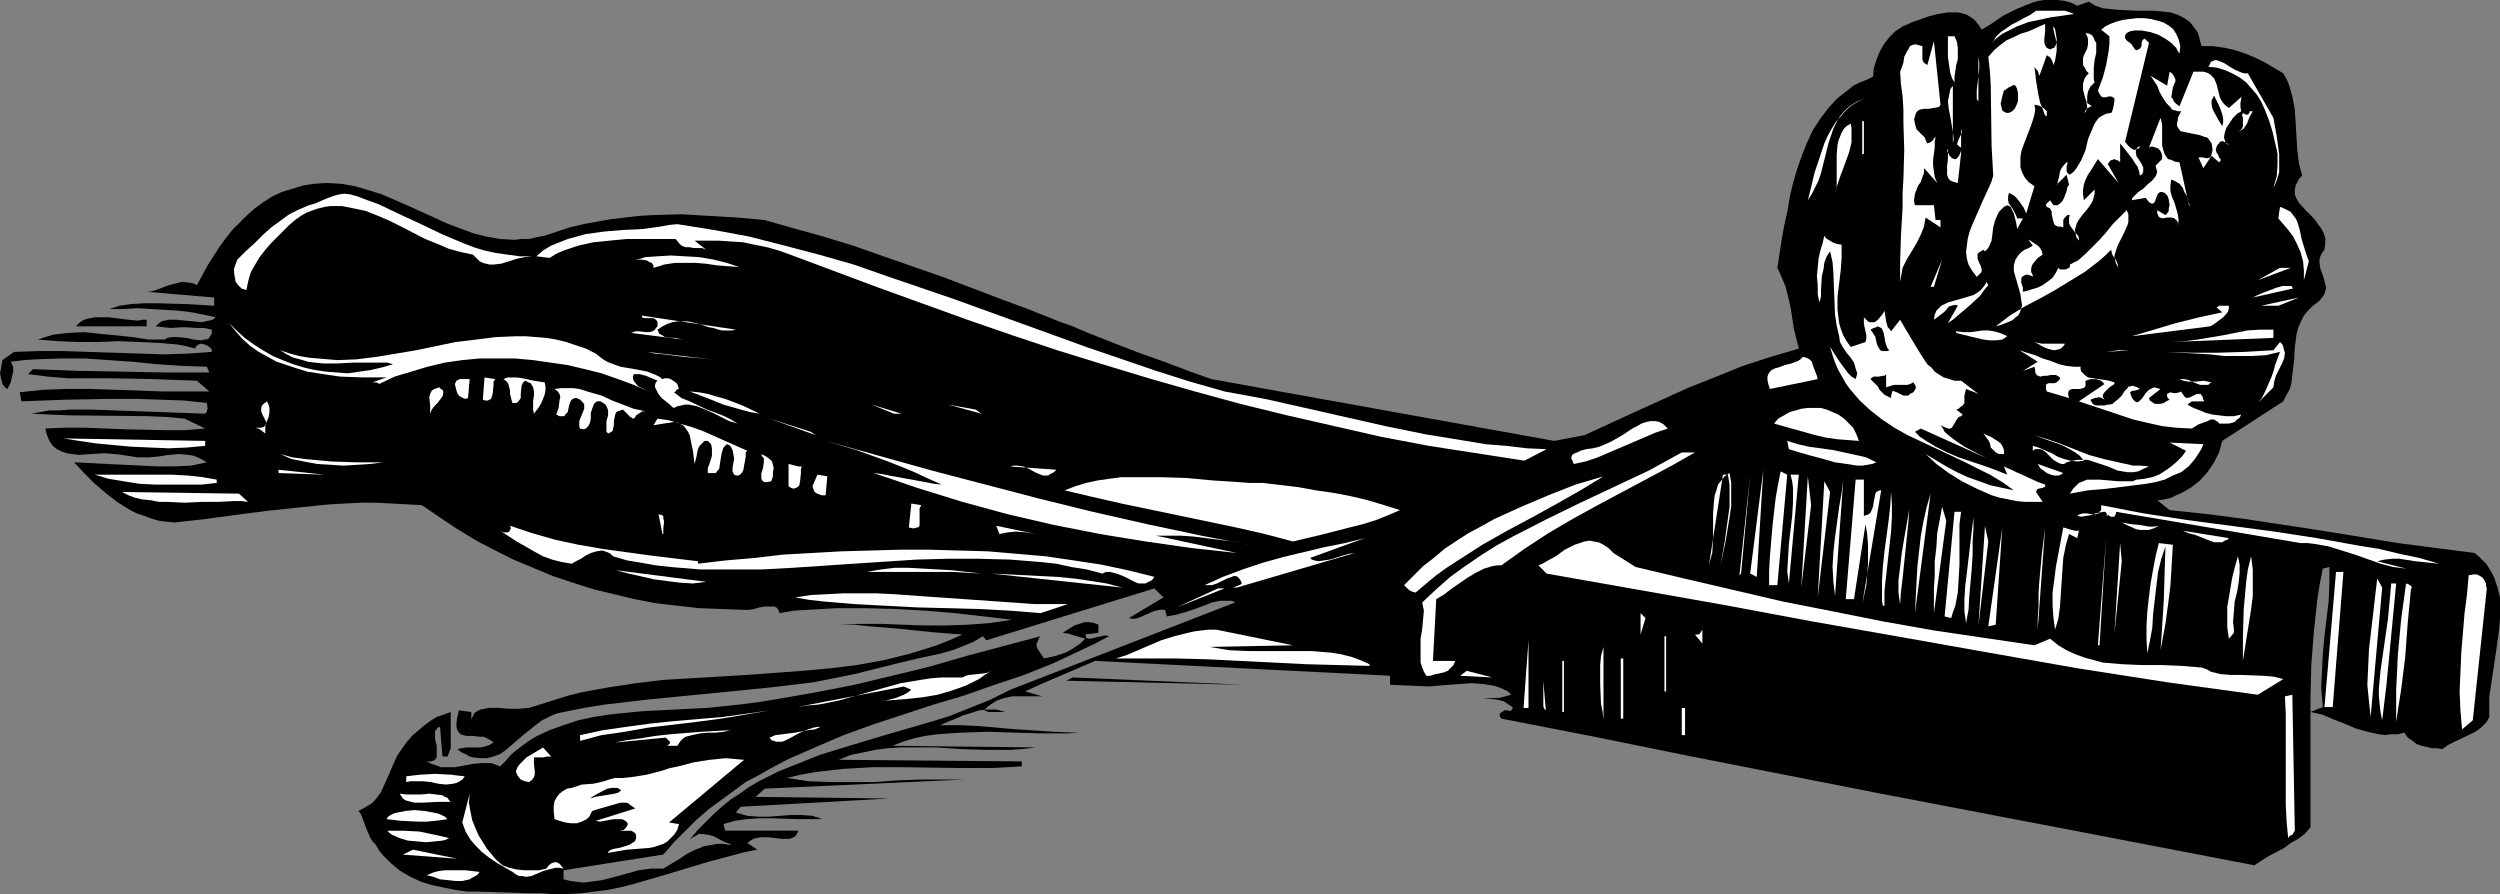 <?xml version="1.0" encoding="UTF-8" standalone="no"?>
<svg
   version="1.0"
   width="129.724mm"
   height="46.398mm"
   id="svg174"
   sodipodi:docname="Salad Tongs.wmf"
   xmlns:inkscape="http://www.inkscape.org/namespaces/inkscape"
   xmlns:sodipodi="http://sodipodi.sourceforge.net/DTD/sodipodi-0.dtd"
   xmlns="http://www.w3.org/2000/svg"
   xmlns:svg="http://www.w3.org/2000/svg">
  <rect width="100%" height="100%" fill="#808080" stroke="none"/>
  <sodipodi:namedview
     id="namedview174"
     pagecolor="#ffffff"
     bordercolor="#000000"
     borderopacity="0.25"
     inkscape:showpageshadow="2"
     inkscape:pageopacity="0.0"
     inkscape:pagecheckerboard="0"
     inkscape:deskcolor="#d1d1d1"
     inkscape:document-units="mm" />
  <defs
     id="defs1">
    <pattern
       id="WMFhbasepattern"
       patternUnits="userSpaceOnUse"
       width="6"
       height="6"
       x="0"
       y="0" />
  </defs>
  <path
     style="fill:#000000;fill-opacity:1;fill-rule:evenodd;stroke:none"
     d="m 409.656,0.323 1.293,0.808 1.454,0.485 1.454,0.162 1.778,0.162 3.394,0.162 h 3.394 l 1.616,0.162 1.616,0.162 1.454,0.485 1.293,0.647 1.131,0.808 0.485,0.646 0.485,0.646 0.485,0.646 0.323,0.97 0.162,0.808 0.323,0.97 h 2.262 l 2.262,0.323 2.101,0.485 1.939,0.646 1.939,0.808 1.939,0.97 3.555,2.101 0.646,1.131 0.485,1.131 0.323,1.131 0.323,1.131 0.485,2.586 0.162,2.586 0.323,5.334 0.323,2.586 0.323,1.293 0.323,1.131 -0.485,0.485 -0.323,0.485 -0.485,0.97 -0.162,0.97 v 0.808 l 0.323,0.808 0.485,0.808 1.454,1.616 0.808,0.808 0.808,0.808 0.646,0.97 0.646,0.808 0.485,0.97 0.323,0.97 v 0.97 l -0.162,1.293 -0.485,0.646 -0.323,0.646 -0.162,0.646 v 0.646 l 0.162,1.131 0.485,1.293 0.323,1.131 0.323,1.293 -0.162,0.646 -0.162,0.646 -0.485,0.646 -0.485,0.646 -1.293,0.97 -0.97,0.97 -0.808,0.97 -0.646,1.293 -0.485,1.131 -0.323,1.293 -0.323,2.586 -0.162,2.748 -0.323,2.586 -0.162,1.455 -0.323,1.293 -0.646,1.131 -0.646,1.293 -11.958,7.758 -0.323,1.131 -0.323,1.131 -0.485,0.97 -0.485,0.97 -1.293,1.94 -1.454,1.616 -1.616,1.293 -1.939,1.131 -1.131,0.485 -0.97,0.485 -1.293,0.323 -1.131,0.162 h -0.323 l 2.424,1.94 7.595,0.808 7.434,0.97 7.434,1.131 7.434,1.131 14.867,2.424 7.434,0.97 7.595,0.97 0.97,0.808 0.646,0.646 0.808,0.808 0.485,0.808 0.485,0.808 0.485,0.97 0.646,1.94 0.485,1.94 v 2.101 2.101 l -0.162,2.101 -0.646,4.526 -0.646,4.364 -0.323,2.101 -0.323,2.101 v 2.101 1.94 l -0.323,0.646 -0.323,0.485 -0.97,0.97 -1.131,0.808 -1.293,0.646 -2.747,1.293 -1.293,0.646 -1.131,0.808 -0.97,-0.162 h -0.97 l -2.101,-0.485 -0.97,-0.323 -0.808,-0.646 -0.97,-0.646 -0.646,-0.97 -1.293,0.323 h -1.293 l -1.131,0.162 -1.293,-0.162 -2.262,-0.485 -2.262,-0.646 -2.262,-0.97 -2.101,-0.808 -2.262,-0.97 -2.262,-0.485 2.424,-0.97 -0.323,-3.717 0.162,-3.394 0.162,-3.394 0.323,-3.394 0.808,-6.788 0.162,-3.394 v -3.394 l -1.293,0.323 -0.646,3.232 -0.485,3.232 -0.646,6.142 -0.485,6.303 -0.162,6.142 v 12.607 6.465 6.627 l -1.131,1.293 -1.293,0.97 -1.454,0.808 -1.293,0.97 -3.07,1.616 -1.293,0.808 -1.454,0.97 -37.006,-7.112 -37.168,-7.112 -37.006,-7.273 -18.261,-3.717 -18.261,-3.556 -0.323,-0.485 v -0.323 l 0.162,-0.323 0.323,-0.162 0.485,-0.323 h 0.646 l 0.323,0.162 0.323,-0.162 0.162,-0.162 0.162,-0.323 -0.323,-0.323 -0.485,-0.323 -0.97,-0.646 -1.293,-0.323 -1.293,-0.162 -1.454,-0.162 h -4.525 0.97 1.131 1.454 1.293 1.454 1.293 l 1.293,-0.323 1.131,-0.323 -0.646,-0.646 -0.97,-0.485 -0.808,-0.323 -0.97,-0.323 -1.131,-0.162 -0.97,-0.162 -2.262,-0.162 -2.262,0.162 -2.262,0.162 -1.939,0.162 -1.778,0.162 -7.757,-0.323 v -1.778 l -57.853,-2.909 -6.787,2.909 -3.394,1.455 -3.555,1.616 3.394,0.97 h -1.454 -1.454 -1.616 -1.454 l -1.454,0.323 -1.454,0.485 -1.293,0.808 -0.646,0.485 -0.485,0.646 0.323,0.162 0.485,0.162 h 0.97 1.131 1.131 l -1.778,-0.485 h -1.616 l -1.778,0.162 -1.454,0.485 -1.616,0.485 -1.454,0.646 -1.616,0.646 -1.454,0.646 h 3.717 l 3.717,0.162 7.434,0.646 7.434,0.485 3.717,0.162 h 4.04 -2.586 l -2.424,0.162 h -5.333 l -10.342,-0.323 -5.01,0.162 -2.586,0.162 -2.262,0.162 -2.424,0.323 -2.262,0.485 -2.101,0.646 -2.101,0.808 28.118,0.323 -2.586,0.323 -2.424,0.162 h -2.424 -2.424 l -4.848,-0.162 -4.848,-0.323 h -4.848 -2.262 l -2.424,0.162 -2.424,0.323 -2.262,0.485 -2.424,0.485 -2.424,0.97 35.875,0.323 v 0.97 l -5.818,0.323 h -5.979 l -11.635,-0.162 h -5.818 l -5.656,0.323 -2.909,0.323 -2.747,0.323 -2.747,0.485 -2.747,0.646 2.101,0.323 2.101,0.323 4.363,0.162 h 4.363 4.363 l 4.363,-0.323 4.363,-0.162 h 4.363 4.363 l -39.107,1.778 -1.778,1.616 26.179,0.323 -29.088,1.616 -0.97,1.131 1.131,0.323 1.131,0.323 2.101,0.162 h 2.262 l 2.101,-0.162 2.101,-0.162 h 2.101 l 2.101,0.162 0.97,0.323 0.97,0.323 h -2.424 -2.424 l -5.01,-0.162 h -2.586 l -2.424,0.162 -2.262,0.323 -2.262,0.646 0.323,1.293 h 14.382 l -0.323,0.646 -0.323,0.485 -0.646,0.323 -0.485,0.162 h -0.646 -0.646 l -1.454,-0.162 -1.454,-0.162 h -1.454 l -0.808,0.162 -0.646,0.162 -0.485,0.323 -0.646,0.485 1.939,1.293 -2.424,0.485 -2.424,0.646 -4.848,1.293 -9.696,2.909 -5.01,1.455 -2.586,0.646 -2.424,0.485 -2.586,0.323 -2.586,0.323 -2.747,0.162 h -2.747 l -2.262,-0.162 h -2.424 l -4.686,-0.162 -5.01,-0.162 h -2.424 l -2.262,-0.323 -2.424,-0.485 -2.262,-0.485 -2.101,-0.646 -2.101,-0.97 -1.939,-1.131 -1.778,-1.455 -0.808,-0.808 -0.808,-0.808 -0.808,-0.97 -0.646,-1.131 -0.646,-0.646 -0.485,-0.808 -0.808,-1.94 -0.646,-1.778 -0.323,-0.808 -0.485,-0.646 0.97,-0.485 0.808,-0.485 0.808,-0.485 0.646,-0.646 1.131,-1.455 0.808,-1.778 0.808,-1.778 0.808,-1.94 0.808,-1.778 1.131,-1.616 0.808,-1.131 0.97,-1.131 1.131,-0.97 1.131,-0.97 1.293,-0.97 1.293,-0.808 1.454,-0.485 1.293,-0.485 v 0.97 1.131 2.586 1.131 1.293 l -0.323,0.808 -0.162,0.485 -0.162,0.323 h -0.97 l -0.485,-5.819 -0.485,0.162 -0.162,0.323 -0.323,0.323 v 0.485 0.646 0.485 l 0.323,1.293 v 1.293 0.485 0.485 l -0.323,0.485 -0.323,0.162 -0.485,0.162 h -0.808 l 0.97,0.485 0.97,0.323 0.808,0.323 h 0.97 1.778 l 1.778,-0.323 1.778,-0.323 1.778,-0.162 h 0.808 0.97 l 0.97,0.323 0.808,0.323 1.131,-1.131 0.97,-1.131 1.131,-0.97 1.293,-0.97 1.131,-0.808 1.293,-0.808 2.747,-1.293 2.747,-0.97 2.909,-0.97 3.07,-0.646 3.07,-0.485 3.232,-0.323 3.232,-0.323 6.464,-0.323 6.302,-0.323 3.07,-0.323 3.07,-0.323 3.878,-0.485 3.878,-0.646 7.434,-1.293 7.434,-1.455 7.434,-1.778 7.272,-1.778 7.272,-2.101 7.272,-1.94 7.272,-1.94 -0.323,0.323 -0.162,0.485 -0.323,0.646 v 0.485 l 0.162,0.485 0.646,0.97 0.646,0.97 2.262,-0.485 1.939,-0.646 0.97,-0.485 0.97,-0.646 0.97,-0.646 0.97,-0.97 -1.131,-0.323 -1.131,-0.323 -0.97,-0.323 -1.131,-0.162 0.646,-0.485 0.808,-0.485 0.808,-0.485 0.97,-0.323 0.97,-0.323 h 0.97 l 0.97,0.162 0.808,0.323 v 1.616 l -2.586,0.323 0.162,0.323 v 0.323 l 0.485,0.162 h 0.485 l 0.646,-0.162 1.454,-0.323 0.646,-0.162 0.808,0.162 -2.747,1.455 -2.747,1.293 -5.494,2.586 -5.656,2.263 -5.818,1.94 -5.979,2.101 -5.979,1.778 -11.797,3.879 -5.818,2.101 -5.656,2.424 -5.494,2.424 -2.747,1.455 -2.586,1.455 -2.747,1.455 -2.424,1.778 -2.424,1.778 -2.424,1.778 -2.424,2.101 -2.101,2.101 -2.262,2.263 -2.101,2.424 -19.554,3.071 v 1.778 l 1.293,0.323 1.293,0.162 1.293,0.162 1.293,-0.162 2.424,-0.323 2.424,-0.646 2.424,-0.646 2.262,-0.646 2.424,-0.323 h 1.293 1.131 l 3.232,-1.94 1.454,-0.97 1.616,-0.808 1.616,-0.646 1.778,-0.323 0.97,-0.162 h 0.97 l 1.131,0.162 h 1.131 -0.485 l -0.323,-0.162 -0.97,-0.323 -0.97,-0.485 -1.131,-0.646 -1.131,-0.323 -1.293,-0.162 h -0.646 l -0.485,0.323 -0.646,0.323 -0.646,0.485 1.454,-1.778 1.616,-1.616 1.616,-1.616 1.616,-1.455 1.778,-1.455 1.778,-1.131 1.778,-1.293 1.939,-1.131 3.878,-1.94 4.04,-1.616 4.04,-1.616 4.202,-1.293 8.565,-2.586 8.403,-2.424 4.202,-1.293 4.04,-1.616 4.04,-1.616 3.878,-1.94 44.117,-17.132 -0.646,-0.323 h -0.646 -0.808 -0.808 l -1.616,0.323 -1.616,0.646 -1.778,0.646 -1.939,0.646 -1.778,0.485 -1.778,0.323 -0.323,-1.293 h -0.97 l -0.97,0.162 -3.394,1.455 -0.808,0.162 -0.97,-0.162 6.787,-4.041 -1.778,-1.778 -32.966,10.182 -0.646,-0.808 -1.939,1.131 -1.939,0.808 -2.101,0.808 -2.262,0.646 -4.525,0.97 -4.686,1.131 -3.878,0.97 -3.878,0.97 -4.04,0.808 -4.04,0.808 -4.04,0.485 -4.04,0.485 -8.08,0.808 -8.242,0.808 -8.242,0.808 -8.242,0.97 -4.04,0.646 -4.04,0.808 -1.454,0.323 -1.454,0.646 -1.293,0.646 -1.293,0.97 -2.424,1.94 -2.262,1.94 -1.131,0.97 -1.131,0.808 -1.293,0.485 -1.293,0.323 h -1.293 l -1.454,-0.162 -0.646,-0.162 -0.808,-0.485 -0.808,-0.323 -0.808,-0.646 0.808,-0.162 0.97,-0.162 h 1.778 0.97 l 0.808,-0.162 0.97,-0.323 0.808,-0.485 -0.646,-0.485 -0.646,-0.323 -0.646,-0.323 h -0.808 l -1.293,-0.162 h -1.293 l -0.646,-0.162 -0.485,-0.162 -0.323,-0.323 -0.323,-0.485 -0.162,-0.646 v -0.808 l 0.162,-1.131 0.323,-1.293 2.424,0.323 v 3.394 -1.131 -0.808 l 0.323,-0.646 0.323,-0.646 0.485,-0.323 0.646,-0.323 0.808,-0.162 0.808,-0.162 h 1.939 l 1.939,0.162 h 2.101 l 1.939,-0.162 2.586,-0.808 2.586,-0.808 2.586,-0.808 2.586,-0.646 5.333,-0.97 5.333,-0.808 5.333,-0.646 5.494,-0.323 10.827,-0.646 10.989,-0.808 5.333,-0.485 5.333,-0.646 5.333,-0.97 5.171,-1.293 2.586,-0.808 2.586,-0.808 2.424,-0.97 2.586,-1.131 -6.141,-0.485 -3.07,-0.323 -3.07,-0.323 -5.979,-0.485 -2.909,-0.323 h -3.07 l 4.04,-0.162 h 4.202 l 4.202,0.162 4.363,0.162 h 4.202 l 4.363,-0.162 4.363,-0.323 2.101,-0.323 2.101,-0.323 -5.494,-0.646 -5.656,-0.646 -5.818,-0.485 -5.818,-0.323 -5.818,-0.162 h -5.818 l -5.656,0.323 -2.747,0.162 -2.747,0.485 -0.162,-0.485 -0.162,-0.323 -0.323,-0.323 -0.323,-0.162 h -0.808 -1.131 l -0.97,0.162 -1.131,0.323 -0.97,0.162 h -0.97 l -4.363,-0.162 -4.363,-0.162 -4.363,-0.485 -4.202,-0.485 -4.202,-0.808 -4.04,-0.97 -4.04,-0.97 -4.04,-1.293 -3.878,-1.293 -3.878,-1.616 -3.878,-1.616 -3.555,-1.778 -3.717,-1.94 -3.717,-2.263 -3.394,-2.263 -3.555,-2.424 -2.909,-0.162 -2.909,-0.162 -3.07,-0.162 H 70.781 l -6.141,0.323 -6.302,0.646 -6.141,0.646 -6.141,0.808 -5.979,0.808 -2.909,0.323 -2.909,0.323 -1.616,-0.162 -1.454,-0.162 -1.616,-0.485 -1.293,-0.485 -1.454,-0.485 -1.293,-0.646 -2.586,-1.616 -2.262,-1.778 -2.101,-1.778 -2.101,-2.101 -1.939,-2.101 3.232,0.162 6.464,0.323 3.394,0.162 3.232,0.162 h 3.232 l 3.394,-0.162 3.07,-0.646 -0.808,-0.485 -0.97,-0.485 -0.808,-0.323 -0.97,-0.162 -1.939,-0.162 -1.939,0.162 -2.101,0.323 -1.939,0.162 H 26.987 l -0.97,-0.162 -1.131,-0.162 -0.97,-0.162 -1.293,-0.162 -2.262,-0.162 -2.586,0.162 -2.424,0.162 -1.131,-0.162 -1.131,-0.162 -0.97,-0.323 -0.97,-0.485 -0.808,-0.646 -0.646,-0.97 -0.485,-1.131 -0.323,-1.293 3.878,-0.162 h 4.04 l 7.918,0.323 7.918,0.162 h 3.717 l 3.878,-0.323 -4.04,-1.94 -3.555,-0.323 -3.717,-0.162 -15.352,-0.162 -3.878,-0.162 -3.555,-0.162 1.778,-0.323 1.778,-0.323 h 2.101 l 1.939,-0.162 h 4.202 l 4.363,0.162 4.525,0.162 9.05,0.323 4.363,0.162 0.323,-0.323 v -0.162 l 0.162,-0.485 -0.162,-1.131 -4.525,-0.485 -4.686,-0.162 -4.525,-0.162 h -4.686 l -9.211,0.162 -4.363,0.162 -4.363,0.162 -0.323,-1.778 4.525,-0.485 4.686,-0.162 h 4.686 l 4.686,0.162 9.373,0.323 h 4.686 4.525 l -2.424,-2.101 -4.363,-0.162 -4.202,-0.162 -8.565,-0.162 h -4.202 -4.04 l -3.878,-0.323 -3.878,-0.485 0.97,-0.97 8.888,0.323 8.726,0.162 8.565,0.162 h 4.202 4.202 l -0.485,-1.131 -4.848,-0.162 -4.848,-0.323 -4.848,-0.485 -4.686,-0.323 -4.686,-0.323 h -4.686 l -4.848,0.162 -2.424,0.162 -2.586,0.323 0.323,0.646 0.162,0.485 v 0.808 l -0.162,0.646 -0.323,1.455 -0.646,1.293 -0.485,-0.323 -0.485,-0.646 -0.162,-0.646 -0.162,-0.646 L 0,73.216 0.162,72.408 0.485,70.63 2.747,69.014 7.595,68.852 h 4.848 l 9.858,0.323 5.01,0.162 4.848,0.162 4.848,-0.162 4.525,-0.323 v -0.485 l -0.485,-0.485 -0.485,-0.323 -0.485,-0.162 -0.646,-0.162 -0.485,0.162 -0.485,0.323 -0.162,0.485 -1.778,-0.485 -1.778,-0.323 -3.717,-0.323 -3.717,-0.162 -4.04,-0.162 -4.04,0.162 h -3.878 l -4.04,-0.162 -3.878,-0.323 1.454,-0.485 1.616,-0.485 1.454,-0.162 1.454,-0.162 3.07,-0.162 3.07,0.323 3.232,0.323 3.232,0.323 3.07,0.485 h 3.232 l 0.485,-0.323 0.808,-0.162 h 0.646 0.646 l 1.616,0.162 1.454,0.323 1.454,0.162 0.646,-0.162 h 0.485 l 0.485,-0.323 0.162,-0.323 0.323,-0.485 v -0.808 l -1.454,-0.323 h -1.293 l -2.747,-0.162 -2.586,0.162 -1.454,-0.162 -1.454,-0.162 0.485,-0.485 0.646,-0.485 0.646,-0.162 0.808,-0.162 h 1.454 l 3.394,0.323 1.616,0.162 0.646,-0.162 0.808,-0.162 0.646,-0.162 0.646,-0.485 -2.262,-0.485 -2.424,-0.485 -2.586,-0.323 -5.333,-0.323 -2.747,-0.162 -2.747,0.162 h -2.747 l 0.97,-0.323 0.97,-0.323 1.131,-0.162 1.131,-0.162 2.586,-0.162 h 2.747 l 5.656,0.162 2.747,0.162 2.586,0.162 v -1.616 L 28.603,57.215 h 0.323 0.485 l 1.131,-0.323 1.293,-0.485 1.293,-0.485 1.293,-0.323 1.293,-0.323 1.454,0.162 0.808,0.162 0.646,0.323 2.101,-3.879 2.262,-3.556 1.293,-1.778 1.293,-1.616 1.454,-1.455 1.454,-1.455 1.454,-1.293 1.778,-1.293 1.778,-1.131 1.778,-0.808 2.101,-0.646 2.101,-0.646 2.101,-0.323 2.424,-0.162 2.909,0.162 2.747,0.485 2.747,0.808 2.586,0.808 2.586,1.131 2.586,1.131 5.01,2.263 2.424,1.131 2.586,0.97 2.586,0.97 2.586,0.646 2.747,0.485 2.747,0.162 1.454,-0.162 h 1.454 l 1.454,-0.323 1.616,-0.323 2.424,-0.808 2.424,-0.808 2.747,-0.646 2.586,-0.485 2.747,-0.485 2.747,-0.323 2.747,-0.323 2.747,-0.162 5.656,-0.162 5.494,0.323 5.494,0.323 5.333,0.485 5.656,1.616 5.818,1.616 5.818,1.778 5.979,2.101 11.635,4.041 11.474,4.364 5.656,2.101 5.656,2.263 2.747,0.97 2.586,1.131 5.333,2.101 5.01,1.94 5.01,1.778 4.686,1.778 4.525,1.616 67.226,12.122 5.979,-1.131 10.181,-4.687 10.342,-4.687 5.333,-2.101 5.171,-2.101 5.494,-1.778 5.494,-1.616 -0.485,-1.94 -0.485,-1.94 -0.646,-4.202 -0.485,-2.101 -0.485,-1.94 -0.808,-1.94 -0.808,-1.778 0.808,-5.334 0.485,-2.748 0.646,-2.909 0.485,-2.909 0.646,-2.748 0.808,-2.748 0.97,-2.748 0.97,-2.424 1.131,-2.424 1.454,-2.263 1.616,-2.101 1.778,-1.94 2.101,-1.616 0.97,-0.808 1.293,-0.646 1.293,-0.485 1.293,-0.646 0.162,-1.616 0.485,-1.616 0.646,-1.616 0.808,-1.455 1.131,-1.455 1.131,-1.131 1.454,-0.97 0.808,-0.323 0.97,-0.485 1.454,-0.485 1.778,-0.647 1.939,-0.485 1.939,-0.323 h 0.97 0.97 l 0.808,0.162 0.97,0.323 0.808,0.485 0.808,0.646 0.646,0.808 0.646,0.97 2.101,-1.293 2.101,-1.455 2.262,-1.131 2.262,-0.97 1.293,-0.485 L 399.798,0.162 400.929,0 h 1.293 1.293 l 1.293,0.162 1.293,0.323 1.293,0.646 z"
     id="path1" />
  <path
     style="fill:#ffffff;fill-opacity:1;fill-rule:evenodd;stroke:none"
     d="m 406.747,2.748 -2.262,0.323 -2.262,0.323 -2.262,0.485 -2.262,0.485 -2.101,0.808 -1.939,0.97 -0.97,0.485 -0.646,0.485 -0.808,0.646 -0.485,0.646 0.646,-1.131 0.97,-0.97 0.97,-0.646 1.131,-0.808 1.293,-0.646 1.131,-0.646 1.293,-0.647 1.131,-0.808 h 0.97 0.808 2.101 0.97 0.808 l 0.97,0.323 z"
     id="path2" />
  <path
     style="fill:#ffffff;fill-opacity:1;fill-rule:evenodd;stroke:none"
     d="m 427.432,10.506 -0.323,-0.485 -0.323,-0.646 -0.97,-0.97 -1.131,-0.808 -1.454,-0.808 -1.454,-0.485 -1.778,-0.323 h -0.646 -0.808 l -0.808,0.162 -0.646,0.323 -0.323,0.485 v 0.485 l 0.162,0.323 0.323,0.323 0.485,0.323 0.323,0.323 0.323,0.485 0.323,0.485 0.323,0.162 0.323,-0.162 0.323,-0.162 0.323,-0.485 v -0.646 l 0.162,-0.485 0.323,-0.323 h 0.162 l 0.162,0.162 0.162,0.162 0.485,0.485 -4.686,19.395 0.646,0.808 0.323,0.323 0.485,0.323 0.485,0.162 0.323,-0.162 0.485,-0.162 0.162,-0.485 -0.485,0.323 -0.162,0.323 -0.162,0.323 v 0.323 l 0.162,0.808 0.485,0.646 0.485,0.808 0.323,0.646 V 33.295 33.618 l -0.162,0.485 -0.485,0.323 -0.162,-0.808 -0.323,-0.97 -0.485,-0.646 -0.485,-0.808 -1.131,-1.455 -1.293,-1.616 v 3.717 l -0.323,-0.323 -0.485,-0.162 -0.323,-0.162 -0.323,0.162 h -0.162 l -0.323,0.162 -0.485,0.646 2.101,3.717 -4.04,-4.687 -1.293,2.101 -0.646,0.97 -0.485,0.97 -0.323,0.97 -0.162,0.97 v 0.97 l 0.162,1.131 2.101,-2.101 v 0.808 l -0.162,0.646 -0.162,0.646 -0.323,0.646 -0.808,1.131 -0.97,1.131 -0.808,1.131 -0.323,0.646 -0.162,0.646 -0.162,0.485 0.162,0.808 0.162,0.646 0.485,0.646 v -0.485 l -0.162,-0.485 -0.485,-0.485 -0.485,-0.646 -0.485,-0.646 -0.323,-0.646 v -0.646 -0.485 l 0.162,-0.485 h -0.162 -0.323 l -0.323,0.323 -0.323,0.323 -0.162,0.323 v 1.455 l -0.485,-0.162 h -0.485 l -0.485,-0.162 -0.323,-0.323 -0.162,-0.485 -0.162,-0.646 -0.162,-0.808 v -0.485 l -0.323,-0.646 -0.323,-0.162 -0.323,-0.162 -0.162,-0.323 v -0.162 l 0.162,-0.162 0.162,-0.162 0.162,-0.162 0.323,-0.323 0.646,0.97 h 0.485 0.323 l 0.485,-0.323 0.485,-0.485 0.323,-0.646 0.485,-1.293 0.162,-0.808 0.323,-0.485 -0.485,-1.94 -1.939,1.94 v 0 h 0.162 v -0.323 l 0.162,-0.647 0.162,-0.646 0.162,-0.97 0.323,-0.646 0.485,-0.646 0.485,-0.485 0.162,-0.162 v 0.162 0.323 l -0.162,0.485 V 33.133 33.618 l 0.162,0.323 0.485,0.323 0.808,-0.646 0.485,-0.646 0.485,-0.808 0.485,-0.808 0.808,-1.94 0.485,-2.101 0.808,-1.94 0.323,-0.808 0.485,-0.808 0.485,-0.646 0.808,-0.485 0.646,-0.323 0.97,-0.162 0.162,-0.162 0.162,-0.485 0.162,-0.646 0.162,-0.97 v -0.646 l -0.646,-0.323 h -0.485 l -0.485,0.162 h -0.323 -0.323 l -0.323,-0.162 -0.323,-0.485 -0.323,-0.646 0.485,-1.293 0.485,-1.293 0.646,-2.424 0.485,-2.748 0.162,-1.455 v -1.455 l -1.616,-1.293 0.808,-0.646 0.97,-0.485 1.293,-0.485 1.293,-0.323 1.293,-0.162 1.293,-0.162 h 1.454 l 1.293,0.162 1.293,0.323 1.131,0.323 1.131,0.646 0.808,0.646 0.646,0.97 0.485,1.131 0.323,1.293 z"
     id="path3" />
  <path
     style="fill:#ffffff;fill-opacity:1;fill-rule:evenodd;stroke:none"
     d="m 401.091,4.687 v 0.808 0.646 l -0.162,1.455 v 0.808 l 0.162,0.485 0.323,0.485 0.646,0.323 0.323,-0.162 0.485,-0.162 0.162,-0.323 0.162,-0.162 0.162,-0.646 -0.162,-0.485 -0.162,-0.646 -0.162,-0.646 -0.162,-0.808 v -0.485 l 0.323,0.485 0.162,0.97 0.162,0.97 v 1.131 1.131 l -0.162,1.131 -0.162,0.97 -0.323,0.808 -0.162,-0.646 -0.323,-0.646 -0.323,-0.323 -0.485,-0.323 -1.454,4.041 -0.162,-0.485 -0.162,-0.485 -0.323,-0.323 -0.323,-0.485 0.162,1.293 0.162,1.455 0.485,2.909 0.323,1.455 0.485,1.131 0.323,0.97 0.162,0.323 0.323,0.162 V 22.304 21.819 l -0.323,-0.323 -0.323,-0.323 -0.97,-0.485 -0.808,-0.162 0.162,0.97 -0.162,0.97 -0.323,1.131 -0.323,0.97 -1.616,4.202 -0.323,0.97 -0.162,1.131 v 0.97 0.97 l 0.323,0.97 0.485,0.97 0.808,0.97 1.131,0.808 -1.616,5.334 -0.485,-1.131 -0.808,-1.131 -0.485,-0.646 -0.485,-0.485 -0.485,-0.323 -0.646,-0.323 -0.162,0.808 v 0.646 l 0.162,0.646 0.808,1.131 0.323,0.646 0.323,0.646 0.162,0.485 h 1.131 l -1.131,2.101 -0.162,-1.131 -0.323,-1.293 -0.162,-0.646 -0.323,-0.646 -0.323,-0.646 -0.646,-0.323 -0.646,0.323 -0.485,0.485 -0.485,0.485 -0.323,0.646 -0.485,1.131 -0.323,1.293 -0.162,1.293 -0.162,1.293 -0.485,1.131 -0.323,0.485 -0.485,0.485 -0.323,-0.323 -0.485,0.323 -0.323,0.162 -0.323,0.323 v 0.323 0.646 l 0.323,0.808 0.323,0.646 0.162,0.646 v 0.323 l -0.162,0.323 -0.323,0.323 -0.485,0.485 -0.97,-1.293 -0.646,-1.131 -0.323,-1.131 -0.162,-1.293 0.162,-1.293 0.162,-1.293 0.323,-1.293 0.485,-1.293 1.131,-2.586 1.131,-2.586 1.131,-2.424 0.485,-1.131 0.323,-1.131 -0.162,-2.909 -0.162,-2.909 -0.162,-11.799 -0.162,-2.748 -0.323,-2.909 1.131,-1.293 1.131,-0.97 1.293,-0.97 1.454,-0.646 1.293,-0.646 1.616,-0.485 z"
     id="path4" />
  <path
     style="fill:#ffffff;fill-opacity:1;fill-rule:evenodd;stroke:none"
     d="m 410.787,16.163 -0.808,0.808 -0.485,0.97 -0.162,0.97 v 0.646 0.646 l 1.454,0.97 -0.485,-0.323 h -0.323 l -0.162,0.162 -0.323,0.162 -0.485,0.485 -0.162,0.323 -0.162,0.162 0.323,-0.162 0.162,-0.323 0.162,-0.323 v -0.323 l -0.162,-1.131 -0.162,-0.485 -0.162,-0.485 -0.323,-1.293 v -1.293 l 0.162,-0.485 0.162,-0.485 0.323,-0.485 0.485,-0.485 -0.485,-0.485 -0.323,-0.646 -0.323,-0.485 V 12.284 11.314 l 0.323,-0.808 0.485,-0.97 0.162,-0.808 v -0.646 -0.485 l -0.162,-0.485 -0.323,-0.646 0.808,0.162 0.485,0.323 0.323,0.485 0.162,0.485 0.323,0.485 v 0.646 V 10.344 l -0.323,1.455 -0.162,1.455 v 1.616 0.646 z"
     id="path5" />
  <path
     style="fill:#ffffff;fill-opacity:1;fill-rule:evenodd;stroke:none"
     d="m 383.315,7.112 0.485,1.131 0.162,1.131 V 10.506 11.637 l -0.323,1.131 -0.162,1.131 -0.162,1.131 V 16.163 l -0.485,-0.808 -0.323,-0.97 -0.162,-0.97 -0.162,-1.131 -0.162,-1.131 v -1.293 -2.748 z"
     id="path6" />
  <path
     style="fill:#ffffff;fill-opacity:1;fill-rule:evenodd;stroke:none"
     d="m 380.568,20.526 -0.162,0.323 -0.323,0.162 -0.808,0.162 -0.97,0.162 h -0.97 l -0.808,0.162 -0.323,0.162 -0.323,0.323 -0.162,0.323 -0.162,0.485 -0.162,0.646 0.162,0.808 0.162,0.646 0.162,0.485 0.808,0.808 0.323,0.323 0.485,0.485 0.162,0.485 0.323,0.646 0.485,-0.162 0.485,-0.323 0.162,-0.162 0.162,-0.323 0.323,-0.323 -0.162,0.97 v 1.131 l -0.323,2.424 v 1.131 l 0.162,1.131 0.162,1.131 0.485,1.131 -2.586,-2.909 v 0.97 l -0.323,0.808 -0.323,0.97 -0.485,0.646 -0.323,0.808 -0.323,0.808 -0.162,1.131 v 0.485 l 0.162,0.646 h 3.717 l 0.323,2.909 h 0.97 v 1.455 l -2.909,-1.94 -0.162,0.808 -0.162,0.97 -0.646,1.616 -0.808,1.616 -0.97,1.616 -0.97,1.616 -0.808,1.616 -0.162,0.97 -0.162,0.808 -0.162,0.97 v 0.97 -2.424 -2.424 l 0.162,-5.172 0.323,-5.495 v -2.909 l 0.162,-2.748 0.162,-5.657 -0.162,-5.334 v -2.586 l -0.162,-2.586 -0.323,-2.424 -0.162,-2.424 0.323,-0.808 0.323,-0.97 0.162,-1.131 0.485,-0.97 0.485,-0.808 0.162,-0.323 0.323,-0.162 0.485,-0.162 h 0.485 l 0.485,0.162 0.646,0.162 v 1.131 0.97 0.485 l 0.162,0.485 0.323,0.323 0.485,0.323 1.293,-4.687 z"
     id="path7" />
  <path
     style="fill:#ffffff;fill-opacity:1;fill-rule:evenodd;stroke:none"
     d="m 388.001,19.88 -0.162,-0.162 -0.162,-0.323 v -0.808 -0.97 l 0.162,-1.293 0.323,-2.748 v -1.293 l -0.162,-1.131 z"
     id="path8" />
  <path
     style="fill:#ffffff;fill-opacity:1;fill-rule:evenodd;stroke:none"
     d="m 385.254,11.799 0.323,6.627 z"
     id="path9" />
  <path
     style="fill:#ffffff;fill-opacity:1;fill-rule:evenodd;stroke:none"
     d="m 445.854,23.112 0.323,1.778 0.323,1.778 0.485,3.556 v 1.778 1.778 l -0.485,1.616 -0.323,0.808 -0.323,0.646 0.323,-1.131 0.323,-1.131 0.162,-2.101 V 30.062 l -0.485,-2.101 -0.485,-2.101 -0.646,-2.101 -0.808,-2.101 -0.808,-1.778 -0.808,-1.293 -0.97,-1.131 -1.131,-1.293 -1.293,-0.97 -1.454,-0.808 -1.454,-0.646 -1.616,-0.485 -1.616,-0.162 0.323,-0.485 0.162,-0.485 0.485,-0.162 0.323,-0.162 h 0.323 l 0.485,0.162 1.131,0.485 0.97,0.646 1.131,0.646 1.131,0.485 0.646,0.162 h 0.646 z"
     id="path10" />
  <path
     style="fill:#ffffff;fill-opacity:1;fill-rule:evenodd;stroke:none"
     d="m 427.432,20.85 2.747,-6.788 h 0.97 0.97 l 0.646,0.162 0.646,0.323 0.323,0.323 0.485,0.485 0.485,1.131 0.323,1.293 0.323,1.293 0.323,0.646 0.323,0.485 0.485,0.485 0.646,0.485 2.747,-2.424 -0.323,0.323 V 19.395 l -0.162,0.808 v 0.808 l 0.162,0.808 0.323,0.323 0.485,0.323 h 0.485 l 0.162,-0.162 0.162,-0.162 v -0.323 h 0.646 l -0.646,1.131 -0.485,1.293 -0.323,0.485 -0.323,0.485 -0.485,0.323 -0.646,0.323 0.485,-0.323 0.323,-0.323 0.162,-0.485 V 24.244 23.112 l -0.162,-0.485 0.162,-0.485 -0.323,-0.323 -0.808,0.485 -0.808,0.808 -0.646,0.97 -0.646,0.97 -0.323,0.97 -0.162,0.97 0.323,0.97 0.323,0.323 0.323,0.323 -0.323,-0.485 -0.646,-0.323 -0.323,-0.162 -0.323,0.162 h -0.162 l -0.162,0.323 -0.323,0.323 -0.162,0.323 -0.162,0.646 0.162,0.485 0.323,0.485 0.162,0.485 0.323,0.323 v 0.323 l -0.162,0.162 -0.162,0.162 -1.454,-1.293 -1.616,2.424 -0.97,-2.101 h 0.808 l 0.808,0.162 h 0.323 l 0.323,-0.162 0.162,-0.162 0.162,-0.485 0.162,-0.646 V 29.093 l -0.162,-0.97 -0.323,-0.485 -0.485,-0.646 -0.646,-0.162 -0.808,-0.323 -1.616,-0.323 -0.808,-0.162 -0.808,-0.162 -0.646,-0.162 -0.323,-0.485 -0.323,-0.485 v -0.646 l 0.162,-0.485 v -0.485 l 0.323,-0.646 0.323,-0.646 h -0.646 l -0.485,-0.162 -0.646,-0.162 -0.323,-0.485 -0.808,-0.808 -0.646,-0.97 -0.646,-1.131 -0.485,-1.293 -0.646,-0.97 -0.646,-0.97 3.232,1.94 0.485,-2.748 0.485,0.323 0.323,0.485 0.162,0.323 0.162,0.323 v 0.485 l -0.162,0.323 -0.323,0.808 -0.162,0.97 -0.162,0.97 0.323,0.323 0.162,0.485 0.485,0.485 z"
     id="path11" />
  <path
     style="fill:#ffffff;fill-opacity:1;fill-rule:evenodd;stroke:none"
     d="m 382.992,28.608 v -0.646 l 0.162,-0.646 -0.162,-1.455 -0.485,-2.909 -0.323,-1.616 -0.162,-1.455 0.323,-1.616 0.162,-0.808 0.485,-0.646 z"
     id="path12" />
  <path
     style="fill:#000000;fill-opacity:1;fill-rule:evenodd;stroke:none"
     d="m 395.273,16.809 0.323,0.646 0.162,0.808 v 0.808 0.808 l -0.323,0.808 -0.323,0.646 -0.485,0.485 -0.646,0.323 h -0.485 l -0.323,-0.162 -0.323,-0.162 -0.162,-0.162 -0.162,-0.646 -0.162,-0.646 0.323,-1.455 0.162,-0.646 0.162,-0.485 0.485,-0.323 0.485,-0.323 0.646,-0.323 0.323,-0.162 z"
     id="path13" />
  <path
     style="fill:#000000;fill-opacity:1;fill-rule:evenodd;stroke:none"
     d="m 435.835,24.729 -0.323,-0.485 -0.485,-0.808 -0.808,-1.455 -0.323,-0.646 -0.162,-0.808 V 19.718 l 0.485,-0.97 0.323,0.646 0.323,0.646 0.323,0.646 0.323,0.808 0.323,0.97 0.162,0.808 v 0.808 z"
     id="path14" />
  <path
     style="fill:#ffffff;fill-opacity:1;fill-rule:evenodd;stroke:none"
     d="m 365.862,19.233 -1.616,0.646 -1.293,0.808 -1.131,0.97 -0.97,1.131 -0.646,1.131 -0.646,1.293 -0.485,1.455 -0.485,1.455 -1.454,5.819 -0.485,1.455 -0.646,1.293 -0.646,1.293 -0.808,1.293 0.323,-1.293 0.323,-1.293 0.646,-2.748 0.97,-2.909 0.97,-2.909 0.646,-1.455 0.808,-1.455 0.808,-1.293 0.97,-1.131 0.97,-1.131 1.131,-0.97 1.293,-0.808 z"
     id="path15" />
  <path
     style="fill:#ffffff;fill-opacity:1;fill-rule:evenodd;stroke:none"
     d="m 427.432,31.84 1.939,8.728 v -0.485 l -0.323,-0.808 -0.162,-0.808 -0.485,-0.808 -0.323,-0.808 -0.646,-0.808 -0.808,-0.485 -0.323,-0.162 -0.485,-0.162 -0.162,1.131 v 1.131 l 0.323,1.131 0.485,1.131 0.323,1.131 0.323,1.131 0.162,1.131 -0.162,1.131 v -0.646 l -0.162,-0.323 -0.323,-0.323 -0.162,-0.162 -0.646,-0.162 h -0.808 l -0.808,0.162 -0.646,-0.162 -0.162,-0.162 -0.162,-0.323 -0.162,-0.323 v -0.646 l 1.616,0.97 0.323,-0.323 0.323,-0.485 v -0.485 l 0.162,-0.646 -0.162,-1.131 -0.162,-0.485 -0.162,-0.323 -0.485,-0.485 -0.485,-0.162 h -0.323 l -0.323,0.162 -0.162,0.162 -0.162,0.323 -0.485,1.293 -0.162,0.162 -0.162,0.162 h -0.323 l -0.323,-0.162 -0.323,-0.323 -0.485,-0.646 -2.747,0.485 0.162,-0.485 0.323,-0.323 0.808,-0.808 0.97,-0.646 0.808,-0.808 0.97,-0.808 0.646,-0.808 0.162,-0.323 0.162,-0.646 -0.162,-0.485 -0.162,-0.646 1.293,-1.293 v -0.646 l -0.162,-0.646 -0.323,-0.485 -0.323,-0.323 -0.485,-0.162 -0.485,-0.162 h -0.485 l -0.323,0.162 2.262,-5.819 0.162,0.646 0.162,0.646 V 25.86 28.608 l 0.323,1.131 0.162,0.485 0.323,0.485 0.323,0.485 0.646,0.162 0.646,0.323 z"
     id="path16" />
  <path
     style="fill:#ffffff;fill-opacity:1;fill-rule:evenodd;stroke:none"
     d="m 365.216,23.759 h 0.323 v 6.465 h -0.323 z"
     id="path17" />
  <path
     style="fill:#ffffff;fill-opacity:1;fill-rule:evenodd;stroke:none"
     d="m 408.04,23.759 -2.101,6.788 z"
     id="path18" />
  <path
     style="fill:#ffffff;fill-opacity:1;fill-rule:evenodd;stroke:none"
     d="m 362.953,24.244 0.162,0.808 v 0.97 1.94 l -0.485,1.94 -0.646,1.778 -0.646,1.778 -0.323,0.808 -0.323,0.97 -0.485,1.455 -0.323,1.616 0.323,-1.778 V 34.588 30.386 l 0.162,-1.94 0.162,-0.808 0.323,-0.808 0.323,-0.808 0.485,-0.808 0.485,-0.485 z"
     id="path19" />
  <path
     style="fill:#ffffff;fill-opacity:1;fill-rule:evenodd;stroke:none"
     d="m 388.001,24.244 -0.323,5.98 z"
     id="path20" />
  <path
     style="fill:#ffffff;fill-opacity:1;fill-rule:evenodd;stroke:none"
     d="m 383.961,35.881 -0.646,-0.162 -0.485,-0.162 -0.323,-0.162 -0.323,-0.323 -0.162,-0.323 -0.162,-0.485 v -0.808 -0.97 l 0.162,-1.131 V 30.224 29.093 l -0.162,0.485 0.162,0.323 0.323,0.646 0.485,0.485 0.485,0.162 h 0.323 l 0.323,-0.323 0.323,-0.485 0.323,-0.808 v -0.646 l -0.323,-0.162 -0.162,-0.162 -0.323,-0.323 0.162,-0.485 0.162,-0.485 0.485,-0.97 0.162,-0.485 -0.162,-0.646 v 2.424 2.424 l -0.323,2.909 z"
     id="path21" />
  <path
     style="fill:#ffffff;fill-opacity:1;fill-rule:evenodd;stroke:none"
     d="m 386.547,35.234 -1.293,6.95 z"
     id="path22" />
  <path
     style="fill:#ffffff;fill-opacity:1;fill-rule:evenodd;stroke:none"
     d="m 104.393,50.265 -1.454,0.162 -1.616,0.323 -1.454,0.485 -1.616,0.485 -1.454,0.162 h -0.808 l -0.646,-0.162 -0.646,-0.162 -0.646,-0.323 -0.646,-0.646 -0.646,-0.646 -2.262,-0.485 -2.424,-0.646 -2.262,-0.97 -2.424,-0.97 -4.686,-2.424 -2.262,-1.131 -2.262,-0.97 -2.424,-0.97 -2.262,-0.485 -2.424,-0.485 h -1.131 -1.131 l -1.131,0.162 -1.293,0.323 -0.97,0.323 -1.293,0.485 -1.131,0.646 -1.131,0.808 -1.131,0.97 -1.131,1.131 -1.131,1.131 -1.293,1.293 -1.131,1.293 -1.131,1.455 -0.97,1.616 -0.808,1.455 -0.485,1.778 -0.323,1.616 -0.97,-0.323 -0.646,-0.646 -0.485,-0.646 -0.162,-0.808 -0.162,-0.97 v -0.808 l 0.323,-0.97 0.323,-0.808 1.616,-1.616 1.778,-1.616 1.454,-1.455 1.778,-1.616 1.778,-1.293 1.778,-1.293 1.939,-0.97 1.939,-0.808 1.131,-0.323 1.131,-0.485 1.131,-0.485 1.293,-0.485 1.131,-0.323 1.131,-0.162 1.293,0.162 0.485,0.162 0.646,0.162 2.101,0.808 2.262,0.808 4.04,1.94 4.202,1.94 4.04,1.94 4.202,1.778 2.101,0.808 2.101,0.646 2.262,0.485 2.262,0.323 2.424,0.323 z"
     id="path23" />
  <path
     style="fill:#ffffff;fill-opacity:1;fill-rule:evenodd;stroke:none"
     d="m 357.62,38.467 -2.101,9.536 z"
     id="path24" />
  <path
     style="fill:#ffffff;fill-opacity:1;fill-rule:evenodd;stroke:none"
     d="m 363.276,40.568 -0.323,11.96 z"
     id="path25" />
  <path
     style="fill:#ffffff;fill-opacity:1;fill-rule:evenodd;stroke:none"
     d="m 452.803,51.235 -0.97,3.717 v -1.94 l -0.162,-1.778 -0.485,-1.778 -0.646,-1.455 -0.808,-1.616 -0.97,-1.293 -0.97,-1.131 -0.97,-1.131 0.323,-2.263 0.808,0.323 0.646,0.323 0.646,0.323 0.485,0.646 0.485,0.646 0.323,0.646 0.485,1.616 0.323,1.616 0.485,1.616 0.485,1.616 z"
     id="path26" />
  <path
     style="fill:#ffffff;fill-opacity:1;fill-rule:evenodd;stroke:none"
     d="m 415.473,52.528 -0.162,-0.646 -0.162,-0.485 -0.323,-0.646 -0.485,-0.646 -0.162,-0.485 -0.162,-0.646 -1.131,1.131 -1.293,1.131 -2.747,2.101 -2.909,1.778 -2.909,1.778 -2.909,1.616 -3.07,1.616 -2.909,1.778 -2.747,2.101 1.131,-0.323 0.808,-0.323 0.808,-0.323 0.646,-0.323 0.485,-0.485 0.485,-0.323 0.323,-0.485 0.162,-0.485 0.323,-0.97 -0.162,-1.131 -0.162,-1.131 -0.323,-1.131 -0.646,-2.263 -0.323,-1.131 v -1.131 l 0.323,-1.131 0.323,-0.485 0.323,-0.485 0.485,-0.485 0.646,-0.485 0.808,-0.323 0.808,-0.485 -0.97,-1.293 0.162,0.162 0.323,0.162 0.97,0.646 0.485,0.323 0.485,0.485 0.323,0.646 0.162,0.646 -0.97,0.646 -0.808,0.97 -0.323,0.485 -0.162,0.646 v 0.646 l 0.323,0.646 v 0.646 -0.323 l -0.162,-0.162 -0.485,-0.162 -0.485,-0.162 -0.485,0.162 -0.485,0.323 -0.162,0.323 v 0.485 0.323 l 0.162,0.485 0.162,0.485 v 0.485 0.323 l 0.808,-0.162 0.97,-0.323 1.131,-0.323 0.97,-0.485 1.131,-0.808 0.808,-0.646 0.646,-0.97 0.485,-0.97 0.323,0.323 h 0.323 0.808 l 0.323,-0.162 0.323,-0.162 0.162,-0.162 v -0.485 l 1.616,-0.808 1.454,-1.293 1.293,-1.293 1.454,-1.455 1.293,-1.455 1.293,-1.616 1.293,-1.293 1.454,-1.455 0.323,0.808 v 0.808 0.646 l -0.162,0.646 -0.646,1.455 -0.646,1.293 -0.646,1.293 -0.485,1.455 -0.162,0.646 0.162,0.808 0.162,0.646 z"
     id="path27" />
  <path
     style="fill:#ffffff;fill-opacity:1;fill-rule:evenodd;stroke:none"
     d="m 240.137,76.772 7.918,1.455 7.918,1.778 15.675,3.556 7.918,1.616 7.918,1.293 3.878,0.646 4.04,0.323 4.04,0.485 3.878,0.162 -4.363,2.263 -9.373,-1.455 -9.373,-1.455 -9.373,-1.778 -9.211,-2.101 -9.211,-2.101 -9.211,-2.263 -8.888,-2.424 -9.05,-2.586 -9.05,-2.748 -8.888,-2.748 -8.726,-2.909 -8.888,-3.071 -17.453,-6.303 -17.291,-6.465 -2.262,-0.808 -2.262,-0.646 -2.424,-0.485 -2.262,-0.485 -2.424,-0.162 -2.424,-0.162 h -2.424 -2.262 l 2.262,1.778 -0.808,-0.323 h -1.616 l -0.808,-0.162 h -0.808 l -0.808,-0.323 -0.485,-0.485 -0.646,-0.808 h -6.464 -3.232 l -3.232,0.323 -3.232,0.323 -2.909,0.646 -1.454,0.485 -1.454,0.485 -1.454,0.646 -1.293,0.808 -2.586,-0.323 1.293,-1.131 1.616,-0.97 1.616,-0.646 1.616,-0.646 1.778,-0.485 1.778,-0.485 3.555,-0.485 3.878,-0.323 3.555,-0.162 3.555,-0.485 1.778,-0.323 1.616,-0.162 7.11,1.131 6.949,1.293 6.949,1.778 6.787,1.778 6.787,1.94 6.464,2.263 6.626,2.263 6.626,2.263 26.341,9.536 6.626,2.263 6.626,2.263 6.626,2.101 z"
     id="path28" />
  <path
     style="fill:#ffffff;fill-opacity:1;fill-rule:evenodd;stroke:none"
     d="m 361.176,48.003 v 2.424 l -0.162,2.424 -0.323,2.748 -0.323,2.586 v 2.586 l 0.162,1.293 0.162,1.293 0.323,1.131 0.485,1.293 0.646,1.131 0.808,1.131 2.909,-0.97 0.162,-0.646 v -0.646 l -0.485,-2.263 v -0.646 -0.646 l 0.485,0.485 0.323,0.323 0.323,0.162 h 0.323 0.646 l 0.646,-0.485 0.808,-0.97 0.323,-0.485 0.162,-0.323 0.162,0.97 0.162,1.131 0.323,1.131 0.323,0.323 0.323,0.485 1.778,-2.263 1.131,1.94 2.424,4.041 1.131,1.778 0.646,0.97 0.808,0.646 0.646,0.808 0.97,0.646 0.808,0.485 1.131,0.323 0.97,0.323 h 1.293 l 3.394,2.586 -1.131,-0.485 -0.485,-0.162 -0.808,-0.323 -0.162,0.646 -0.162,0.646 v 0.97 0.485 l -0.323,0.485 -0.485,0.323 -0.323,0.323 -0.485,0.162 1.293,0.97 -0.323,0.323 -0.485,0.162 -0.485,0.646 -0.323,0.646 -0.323,0.485 -0.162,0.323 -0.485,0.162 h -0.323 l -0.323,-0.162 -0.485,-0.162 -0.646,-0.323 0.485,0.646 0.323,0.646 1.131,0.97 1.293,0.97 1.454,0.97 3.07,1.616 1.616,0.808 1.454,0.646 -14.706,-6.627 -1.131,0.646 0.97,0.97 0.97,0.646 2.101,1.293 2.262,1.131 2.262,0.97 4.848,1.616 2.262,0.808 2.424,0.97 -0.646,-1.616 0.646,0.323 0.808,0.323 0.97,0.485 1.131,0.485 2.424,1.131 1.131,0.485 0.97,0.323 v 0.323 0.162 h -0.162 l -0.323,0.162 -0.808,0.162 -0.323,0.162 -0.162,0.485 1.293,1.94 h -1.778 -1.778 l -1.616,-0.162 -1.616,-0.323 -1.616,-0.323 -1.616,-0.485 -1.454,-0.646 -1.454,-0.646 -2.909,-1.455 -2.586,-1.616 -2.424,-1.778 -2.101,-1.94 4.04,2.424 2.101,1.131 2.101,0.97 2.262,0.808 2.262,0.808 2.262,0.485 2.262,0.485 -2.262,-1.616 -2.424,-1.455 -2.586,-1.293 -2.586,-1.293 -2.747,-1.293 -2.747,-1.293 -5.494,-2.586 -2.586,-1.455 -2.424,-1.616 -2.262,-1.778 -2.101,-1.94 -1.939,-2.263 -0.808,-1.131 -1.454,-2.586 -0.646,-1.455 -0.485,-1.455 -0.485,-1.616 0.323,0.485 0.485,0.808 0.646,0.97 0.646,0.97 1.454,1.94 0.646,0.646 0.808,0.485 0.162,-0.485 0.162,-0.646 -0.162,-0.485 -0.162,-0.485 -0.323,-1.131 -0.646,-0.97 -0.808,-0.97 -0.646,-0.97 -0.646,-1.131 -0.162,-1.131 -0.485,-2.101 -0.323,-2.101 -0.323,-8.243 -0.162,-2.101 -0.485,-2.101 -0.646,0.97 -0.485,1.293 -0.162,1.293 -0.323,1.293 -0.162,2.748 v 1.293 l -0.323,1.131 -0.323,-1.616 v -1.778 l -0.162,-1.778 0.162,-1.616 0.162,-1.778 0.323,-1.455 0.485,-1.616 0.323,-1.455 0.323,0.485 0.485,0.323 0.808,0.485 0.808,0.323 z"
     id="path29" />
  <path
     style="fill:#ffffff;fill-opacity:1;fill-rule:evenodd;stroke:none"
     d="m 144.955,52.367 -2.262,-0.162 -2.101,-0.162 -2.101,-0.323 -2.101,-0.162 h -1.939 -2.101 l -2.101,0.323 -0.97,0.323 -1.131,0.323 v -0.485 l -0.323,-0.485 -0.485,-0.162 -0.485,-0.323 -1.131,-0.162 h -1.131 l 0.97,-0.162 0.97,-0.323 2.424,-0.162 2.586,-0.162 2.747,0.162 2.909,0.162 2.747,0.485 2.586,0.646 z"
     id="path30" />
  <path
     style="fill:#ffffff;fill-opacity:1;fill-rule:evenodd;stroke:none"
     d="m 378.628,56.246 2.262,-5.334 -1.616,5.334 z"
     id="path31" />
  <path
     style="fill:#ffffff;fill-opacity:1;fill-rule:evenodd;stroke:none"
     d="m 442.784,54.953 4.363,-2.424 h 2.101 z"
     id="path32" />
  <path
     style="fill:#ffffff;fill-opacity:1;fill-rule:evenodd;stroke:none"
     d="m 389.94,55.922 -0.808,0.97 -0.808,1.131 -2.101,1.94 -2.101,1.778 -1.131,0.97 -0.97,0.646 1.939,-3.394 -0.323,-0.162 h -0.323 l -0.646,0.162 -0.485,0.162 -0.485,0.646 -0.485,0.485 -0.646,0.485 -0.646,0.485 -0.646,0.485 0.162,-0.97 0.323,-0.808 0.485,-0.485 0.485,-0.485 0.646,-0.323 0.646,-0.323 3.394,-0.97 1.616,-0.485 0.808,-0.485 0.646,-0.485 0.646,-0.808 0.485,-0.808 z"
     id="path33" />
  <path
     style="fill:#ffffff;fill-opacity:1;fill-rule:evenodd;stroke:none"
     d="m 449.732,56.569 -7.918,1.778 0.97,-0.485 1.131,-0.485 2.586,-0.97 1.131,-0.323 h 0.97 0.485 0.323 l 0.162,0.323 z"
     id="path34" />
  <path
     style="fill:#ffffff;fill-opacity:1;fill-rule:evenodd;stroke:none"
     d="m 443.43,59.963 7.434,-1.616 -4.04,1.616 z"
     id="path35" />
  <path
     style="fill:#ffffff;fill-opacity:1;fill-rule:evenodd;stroke:none"
     d="m 437.128,59.963 v 0.485 l -0.162,0.646 -0.485,0.646 -0.485,0.485 -1.293,0.97 -0.646,0.485 -0.646,0.323 -15.352,1.94 4.363,-1.293 4.363,-1.293 4.525,-1.131 4.525,-0.97 -1.131,-0.97 0.323,-0.162 0.162,-0.162 h 0.485 0.646 z"
     id="path36" />
  <path
     style="fill:#ffffff;fill-opacity:1;fill-rule:evenodd;stroke:none"
     d="m 144.309,64.65 -0.808,0.162 h -0.808 -0.97 l -0.808,-0.162 -0.97,-0.323 -0.97,-0.162 -1.939,-0.646 -2.101,-0.485 h -1.131 -0.97 l -0.97,0.162 -0.97,0.323 -0.97,0.485 -0.97,0.646 0.323,0.808 0.646,0.323 0.485,0.323 1.454,0.162 h 0.646 l 0.646,0.162 0.808,0.162 -10.181,-1.293 0.808,-0.323 h 0.646 l 1.454,0.162 h 0.646 l 0.646,-0.162 0.485,-0.323 0.162,-0.323 0.323,-0.323 v -0.485 -0.323 l -0.162,-0.323 -0.162,-0.162 -0.485,-0.323 h -0.646 -1.131 l -0.485,-0.162 v 0 -0.323 z"
     id="path37" />
  <path
     style="fill:#000000;fill-opacity:1;fill-rule:evenodd;stroke:none"
     d="m 28.765,62.711 v 1.293 H 14.867 l 0.646,-0.646 0.646,-0.485 0.808,-0.323 0.808,-0.162 0.808,-0.162 h 0.97 1.778 l 3.878,0.485 1.778,0.162 0.97,-0.162 z"
     id="path38" />
  <path
     style="fill:#ffffff;fill-opacity:1;fill-rule:evenodd;stroke:none"
     d="m 77.083,71.438 -1.131,-0.323 h -1.293 -2.586 -2.747 l -3.07,0.162 h -2.909 l -1.616,-0.162 -1.293,-0.162 -1.616,-0.485 -1.293,-0.323 -1.293,-0.646 -1.293,-0.808 1.939,0.646 1.778,0.485 1.939,0.323 1.778,0.162 1.939,0.162 1.939,0.162 3.717,-0.162 3.878,-0.485 3.878,-0.646 3.878,-0.646 3.878,-0.808 3.878,-0.808 4.04,-0.485 3.878,-0.485 3.878,-0.162 h 1.939 l 4.04,0.323 1.939,0.323 1.939,0.485 1.939,0.646 1.939,0.646 1.939,0.97 0.808,0.646 0.646,0.485 0.808,0.485 0.808,0.323 1.778,0.646 1.939,0.323 1.778,0.323 1.616,0.323 1.616,0.646 0.646,0.323 0.646,0.485 0.485,-0.162 h 0.646 l 0.485,0.162 0.97,0.646 0.323,0.323 0.162,0.485 0.162,0.485 h -0.162 l -0.323,0.162 -0.162,0.323 -0.323,0.162 1.454,1.131 1.616,0.646 3.394,1.616 1.778,0.646 1.616,0.646 1.293,0.646 1.293,0.808 -1.616,-0.485 -1.616,-0.808 -1.616,-0.808 -1.454,-0.646 -1.616,-0.646 -1.616,-0.323 h -0.808 l -0.646,0.162 -0.808,0.162 -0.646,0.323 v 0 l -0.323,-0.162 -0.485,-0.485 -0.808,-0.646 -0.808,-0.646 -0.646,-0.808 -0.485,-0.97 -0.162,-0.323 v -0.485 l 0.162,-0.485 0.323,-0.323 -1.131,-0.485 -1.131,-0.485 -1.293,-0.323 h -1.131 l -0.162,0.646 0.162,0.646 0.485,0.646 0.485,0.485 0.646,0.323 0.646,0.323 0.323,0.162 0.323,0.162 -2.909,-1.293 -3.07,-1.131 -3.232,-1.131 -3.232,-0.808 -3.394,-0.808 -3.394,-0.485 -3.394,-0.485 -3.555,-0.323 h -3.394 -3.555 l -3.394,0.323 -3.394,0.485 -3.394,0.808 -3.232,0.97 -3.232,0.97 -3.07,1.455 -0.162,-0.162 -0.323,-0.162 h -0.808 l 2.747,-0.97 H 71.266 l -4.525,-0.162 -2.262,-0.323 -2.101,-0.323 -2.101,-0.323 -2.101,-0.646 -1.939,-0.646 -1.939,-0.646 -1.778,-0.97 -1.778,-0.97 -1.616,-1.131 -1.616,-1.455 -1.293,-1.455 -1.293,-1.616 1.454,1.455 1.616,1.455 1.778,1.293 1.778,1.131 1.939,1.131 1.939,0.808 2.101,0.808 2.101,0.646 2.101,0.485 2.262,0.323 2.101,0.162 2.101,0.162 2.262,-0.323 2.262,-0.323 2.101,-0.485 z"
     id="path39" />
  <path
     style="fill:#000000;fill-opacity:1;fill-rule:evenodd;stroke:none"
     d="m 370.548,68.691 -0.485,0.162 h -0.485 -0.485 l -0.323,-0.162 -0.323,-0.485 -0.323,-0.646 -0.162,-0.646 -0.162,-0.808 -0.485,-0.808 -0.485,-0.646 0.646,-0.323 0.485,-0.162 0.323,-0.162 0.323,0.162 0.323,0.162 0.162,0.162 0.323,0.808 0.162,0.808 0.162,0.97 0.323,0.97 0.162,0.323 z"
     id="path40" />
  <path
     style="fill:#ffffff;fill-opacity:1;fill-rule:evenodd;stroke:none"
     d="m 393.657,65.943 -0.485,0.323 -0.485,0.323 -1.293,0.162 h -1.131 l -1.293,-0.162 -2.747,-0.646 -2.586,-0.646 v -0.323 l 1.454,0.162 h 1.454 l 1.131,-0.162 1.131,-0.162 h 1.131 l 1.131,0.162 1.131,0.323 0.808,0.323 z"
     id="path41" />
  <path
     style="fill:#ffffff;fill-opacity:1;fill-rule:evenodd;stroke:none"
     d="m 445.854,66.266 -20.038,0.808 2.586,-0.162 2.586,-0.323 4.848,-0.808 2.424,-0.485 2.424,-0.485 2.586,-0.162 h 2.586 z"
     id="path42" />
  <path
     style="fill:#ffffff;fill-opacity:1;fill-rule:evenodd;stroke:none"
     d="m 404.969,67.398 -0.162,0.323 -0.323,0.323 -0.323,0.323 -0.485,0.162 -0.808,0.162 -0.808,-0.162 -0.97,-0.323 -0.646,-0.323 -0.808,-0.485 -0.646,-0.323 0.646,0.162 0.808,0.162 h 1.454 1.616 z"
     id="path43" />
  <path
     style="fill:#ffffff;fill-opacity:1;fill-rule:evenodd;stroke:none"
     d="m 445.854,75.964 -3.07,3.071 0.808,-0.97 0.646,-1.293 1.131,-2.586 0.485,-1.293 0.323,-1.293 0.97,-2.586 -2.747,0.646 -2.747,0.162 h -2.747 -2.586 l -2.909,-0.323 -2.747,-0.162 -2.909,-0.162 -3.07,-0.162 5.171,0.162 h 5.01 l 5.333,-0.162 2.747,-0.162 2.909,-0.162 1.293,-1.616 0.485,0.485 0.162,0.485 0.162,0.646 0.162,0.485 -0.162,1.131 -0.485,1.131 -0.485,0.97 -0.646,1.293 -0.323,1.131 z"
     id="path44" />
  <path
     style="fill:#ffffff;fill-opacity:1;fill-rule:evenodd;stroke:none"
     d="m 408.04,71.923 v 0.485 l 0.162,0.485 0.323,0.323 0.323,0.323 0.646,0.485 0.97,0.162 2.262,0.323 0.97,0.162 0.97,0.323 v 0.323 l -0.485,0.323 -0.485,0.323 -0.97,0.97 -0.323,0.485 v 0.485 l 0.162,0.162 0.162,0.323 -0.485,-0.323 -0.485,-0.162 -0.97,0.162 -0.808,0.323 0.323,0.646 0.323,0.323 0.485,0.162 h 0.485 1.131 l 0.646,-0.162 h 0.323 l 0.646,-0.162 0.323,-0.323 0.808,-0.646 0.646,-0.646 0.485,-0.808 0.646,-0.646 0.162,-0.323 h 0.323 l 0.485,-0.162 0.485,0.162 0.485,0.162 0.485,0.323 -0.485,0.162 -0.485,0.162 h -0.485 l -0.485,0.323 0.323,0.97 0.323,0.485 0.323,0.323 0.323,0.162 h 0.162 l 0.323,-0.162 0.646,-0.646 0.646,-0.97 0.646,-0.646 0.646,-0.323 0.485,-0.162 0.485,0.162 0.646,0.162 -2.262,1.778 0.162,0.485 0.485,0.323 0.485,0.323 h 0.485 0.646 l 0.646,-0.162 0.485,-0.323 0.646,-0.323 -0.323,-0.323 -0.162,-0.323 v -0.323 -0.162 l 0.323,-0.162 0.323,-0.162 0.646,0.162 h 0.485 l 0.646,-0.162 0.323,-0.162 0.323,0.485 0.323,0.485 0.162,0.162 0.323,0.162 0.646,-0.162 1.293,-0.646 h 0.485 0.323 l 0.162,0.323 0.162,0.162 0.162,0.646 0.162,0.162 v 0 l -0.162,0.162 h -0.485 -0.485 -1.293 l -0.485,0.323 -0.323,0.323 1.131,0.646 1.293,0.485 1.131,0.485 1.293,0.323 1.293,0.162 1.454,0.162 h 1.454 l 1.454,-0.323 -0.323,0.646 -0.485,0.323 -0.485,0.485 -0.485,0.162 -0.646,0.162 h -0.646 -1.293 l -0.162,-0.323 -0.323,-0.162 -0.485,-0.323 h -0.646 l -0.646,0.323 -1.778,0.646 -1.293,0.808 -3.07,-0.162 -2.747,-0.323 -2.909,-0.646 -2.747,-0.646 -5.333,-1.778 -5.333,-1.778 5.01,-3.394 -0.323,-0.323 -0.323,-0.323 -0.97,-0.323 h -1.131 l -0.485,0.162 -0.485,0.162 v 0.485 0.485 l -0.162,0.323 -0.323,0.162 -0.646,0.162 h -1.454 l -0.485,0.162 -0.162,0.162 -0.162,0.323 v 0.485 l 0.162,0.646 -4.363,-1.293 -0.162,-0.485 v -0.485 -0.323 l 0.162,-0.162 0.323,-0.162 h 0.646 0.485 l 0.485,-0.162 0.323,-0.323 0.323,-0.323 v -0.323 l -0.485,-0.323 -0.323,-0.162 h -0.97 l -0.808,0.162 h -0.646 l -0.646,0.162 -0.323,-0.162 h -0.162 l -0.323,-0.323 -0.162,-0.323 v -0.485 l -0.162,-0.646 -2.262,0.808 2.909,-1.778 -3.555,-2.263 1.454,0.485 1.616,0.485 1.454,0.646 1.616,0.485 1.616,0.646 1.454,0.323 1.454,0.162 z"
     id="path45" />
  <path
     style="fill:#ffffff;fill-opacity:1;fill-rule:evenodd;stroke:none"
     d="m 413.049,69.014 2.424,-0.323 h 2.262 z"
     id="path46" />
  <path
     style="fill:#ffffff;fill-opacity:1;fill-rule:evenodd;stroke:none"
     d="m 140.915,70.63 -1.454,-0.162 -1.616,-0.162 -1.778,-0.162 -1.939,-0.162 -3.878,-0.485 -1.778,-0.162 -1.616,-0.323 z"
     id="path47" />
  <path
     style="fill:#ffffff;fill-opacity:1;fill-rule:evenodd;stroke:none"
     d="m 203.454,69.337 5.979,2.101 z"
     id="path48" />
  <path
     style="fill:#ffffff;fill-opacity:1;fill-rule:evenodd;stroke:none"
     d="m 356.489,74.348 -9.373,1.94 -0.323,-0.97 -0.162,-0.808 v -0.646 l 0.162,-0.485 0.323,-0.485 0.323,-0.323 0.646,-0.323 0.646,-0.162 1.293,-0.485 1.293,-0.323 1.293,-0.485 0.485,-0.323 0.485,-0.485 0.646,0.162 0.646,0.323 0.485,0.485 0.162,0.646 0.485,1.293 0.323,0.808 z"
     id="path49" />
  <path
     style="fill:#000000;fill-opacity:1;fill-rule:evenodd;stroke:none"
     d="m 369.902,75.964 0.97,-0.323 0.646,-0.162 h 1.293 1.293 l 0.485,-0.162 0.646,-0.323 0.323,0.485 0.162,0.323 v 0.323 l -0.162,0.323 -0.323,0.485 -0.646,0.323 -0.323,0.323 h -0.323 -0.646 l -0.646,-0.323 -0.646,-0.323 -0.485,-0.162 -0.162,-0.162 -0.162,0.162 h -0.162 v 0.323 l -0.162,0.485 v 0.485 l -0.646,-0.323 -0.646,-0.323 -0.97,-0.97 -0.323,-0.646 -0.485,-0.485 -0.485,-0.485 -0.485,-0.485 0.323,-0.323 0.323,-0.162 h 0.97 l 0.808,-0.162 h 0.323 l 0.323,-0.323 z"
     id="path50" />
  <path
     style="fill:#ffffff;fill-opacity:1;fill-rule:evenodd;stroke:none"
     d="m 97.121,74.348 -0.323,0.485 v 0.646 l -0.162,1.616 -0.162,0.646 -0.162,0.485 -0.323,0.162 -0.323,0.162 h -0.485 l -0.485,-0.162 0.323,-4.364 z"
     id="path51" />
  <path
     style="fill:#ffffff;fill-opacity:1;fill-rule:evenodd;stroke:none"
     d="m 106.817,74.994 0.162,0.808 v 0.808 l -0.162,0.808 -0.323,0.808 -0.323,0.808 -0.485,0.808 -0.485,0.646 -0.485,0.646 -0.162,-0.808 v -0.97 -0.808 l 0.162,-0.97 v -0.808 l -0.162,-0.808 -0.485,-0.808 -0.485,-0.162 -0.485,-0.323 -0.323,0.162 -0.162,0.162 -0.323,0.646 -0.162,1.616 v 0.808 l -0.323,0.485 -0.485,0.485 h -0.323 -0.485 l -0.162,-0.485 -0.323,-1.293 v -0.646 l -0.162,-0.646 -0.162,-0.646 -0.323,-0.485 -0.646,-0.485 0.808,-0.323 h 0.808 0.97 l 1.131,0.162 2.262,0.485 z"
     id="path52" />
  <path
     style="fill:#ffffff;fill-opacity:1;fill-rule:evenodd;stroke:none"
     d="m 91.789,78.065 -0.485,0.162 -0.485,-0.162 -0.323,-0.162 -0.485,-0.323 -0.323,-0.485 -0.162,-0.485 -0.323,-1.293 0.162,-0.323 0.162,-0.323 0.323,-0.162 0.323,-0.162 h 0.97 0.97 z"
     id="path53" />
  <path
     style="fill:#ffffff;fill-opacity:1;fill-rule:evenodd;stroke:none"
     d="m 433.734,74.994 -0.323,0.162 -0.323,0.323 h -0.808 -0.808 l -1.616,-0.646 -0.646,-0.323 -0.97,-0.162 h -0.808 l 0.808,0.323 0.808,0.162 h 1.616 l 1.616,-0.162 0.646,0.162 z"
     id="path54" />
  <path
     style="fill:#ffffff;fill-opacity:1;fill-rule:evenodd;stroke:none"
     d="m 84.355,81.136 v -1.616 l -0.162,-1.616 0.162,-0.646 0.323,-0.646 0.485,-0.323 0.485,-0.162 0.485,-0.162 0.323,0.323 0.323,0.162 0.162,0.323 v 0.323 l -0.162,0.646 -0.485,0.646 -0.485,0.646 -0.646,0.646 -0.485,0.646 z"
     id="path55" />
  <path
     style="fill:#ffffff;fill-opacity:1;fill-rule:evenodd;stroke:none"
     d="m 126.533,80.651 h -0.485 l -0.323,0.162 -0.485,0.323 -0.485,0.323 -0.162,0.323 -0.323,0.323 h -0.162 l -0.162,-0.162 -0.323,-0.162 -0.323,-0.323 -0.485,-0.485 -0.646,-0.646 -0.485,0.162 -0.485,0.162 -0.323,0.162 -0.162,0.323 -0.162,0.646 -0.162,0.808 v 0.808 l -0.162,0.646 v 0.323 l -0.323,0.323 -0.323,0.162 -0.323,0.162 -0.323,-0.323 v -0.323 -0.808 -0.97 l 0.323,-1.131 v -0.97 l -0.162,-0.485 -0.162,-0.323 -0.162,-0.323 -0.485,-0.323 -0.485,-0.323 h -0.646 l -0.323,0.162 -0.323,0.323 -0.323,0.808 -0.323,0.97 v 0.485 0.646 l -0.162,0.808 -0.323,0.646 -0.323,0.323 -0.162,0.162 -0.485,0.162 -0.646,-0.162 -0.162,-0.323 v -0.485 -0.646 l 0.323,-0.808 0.323,-0.808 0.323,-0.808 v -0.808 l -0.162,-0.323 -0.323,-0.323 -0.323,-0.323 -0.646,-0.323 h -0.323 l -0.485,0.162 -0.162,0.162 -0.162,0.162 -0.323,0.808 -0.162,0.646 -0.162,0.808 -0.485,0.485 -0.162,0.323 h -0.485 -0.485 l -0.646,-0.323 0.485,-1.293 0.162,-1.455 0.162,-0.646 -0.162,-0.646 -0.323,-0.485 -0.646,-0.485 1.293,-0.162 h 1.293 1.131 l 1.131,0.162 2.101,0.646 2.262,0.646 2.101,0.97 2.101,0.808 2.101,0.808 z"
     id="path56" />
  <path
     style="fill:#ffffff;fill-opacity:1;fill-rule:evenodd;stroke:none"
     d="m 148.995,81.136 -1.939,-0.323 -1.778,-0.485 -3.394,-0.97 -3.232,-1.293 -3.394,-1.293 1.778,0.162 1.778,0.323 1.616,0.485 1.778,0.485 3.394,1.293 z"
     id="path57" />
  <path
     style="fill:#ffffff;fill-opacity:1;fill-rule:evenodd;stroke:none"
     d="m 52.035,85.015 -1.293,-0.97 h -0.323 l -0.162,-0.162 v 0 h 0.162 0.323 0.485 l 0.485,-0.162 0.323,-0.323 0.162,-0.162 v -0.162 -0.323 l -0.162,-0.323 -0.323,-0.646 -0.323,-0.646 -0.162,-0.485 v -0.323 -0.323 l 0.162,-0.485 0.323,-0.323 0.646,-0.485 0.323,0.646 0.162,0.646 v 0.97 l -0.162,0.808 -0.646,1.616 v 0.808 z"
     id="path58" />
  <path
     style="fill:#ffffff;fill-opacity:1;fill-rule:evenodd;stroke:none"
     d="m 157.883,79.358 6.141,1.778 z"
     id="path59" />
  <path
     style="fill:#ffffff;fill-opacity:1;fill-rule:evenodd;stroke:none"
     d="m 176.79,81.136 -5.818,-1.778 4.363,1.778 z"
     id="path60" />
  <path
     style="fill:#ffffff;fill-opacity:1;fill-rule:evenodd;stroke:none"
     d="m 192.465,81.136 -6.464,-1.778 5.333,0.97 z"
     id="path61" />
  <path
     style="fill:#ffffff;fill-opacity:1;fill-rule:evenodd;stroke:none"
     d="m 364.569,86.469 -2.101,-0.162 -2.101,-0.162 -2.262,-0.323 -2.101,-0.485 -4.04,-1.131 -4.04,-1.131 0.808,-0.97 1.131,-0.646 1.131,-0.646 1.131,-0.323 1.131,-0.323 1.293,-0.162 h 1.293 1.293 l 1.131,0.323 1.131,0.485 1.131,0.485 1.131,0.808 0.808,0.808 0.97,0.97 0.646,1.293 z"
     id="path62" />
  <path
     style="fill:#000000;fill-opacity:1;fill-rule:evenodd;stroke:none"
     d="m 422.099,81.136 5.333,0.162 z"
     id="path63" />
  <path
     style="fill:#ffffff;fill-opacity:1;fill-rule:evenodd;stroke:none"
     d="m 166.286,81.297 7.757,2.101 z"
     id="path64" />
  <path
     style="fill:#ffffff;fill-opacity:1;fill-rule:evenodd;stroke:none"
     d="m 146.571,88.409 -0.162,0.162 -0.162,0.162 v 0.808 l -0.162,0.97 -0.162,0.808 -0.162,0.97 -0.323,0.485 -0.323,0.323 -0.323,0.162 h -0.323 l -0.485,-0.162 -0.323,-0.646 v -0.646 l 0.162,-0.97 0.162,-0.808 -0.162,-0.97 -0.162,-0.808 -0.323,-0.646 -0.323,-0.323 -0.485,-0.162 -0.323,0.323 -0.323,0.323 -0.323,0.97 -0.162,0.97 -0.162,0.97 -0.162,1.131 -0.162,0.323 -0.323,0.323 -0.162,0.323 h -0.485 -0.485 -0.646 v -0.97 l 0.323,-0.808 0.485,-1.616 v -0.646 -0.808 l -0.162,-0.808 -0.323,-0.323 -0.323,-0.323 h -0.646 l -0.485,0.485 -0.485,0.485 -0.323,0.646 -0.162,0.808 -0.162,0.808 -0.162,0.646 -0.162,0.646 -0.162,-1.131 -0.162,-1.455 -0.323,-1.455 -0.323,-1.616 -0.323,-0.646 -0.323,-0.485 -0.485,-0.646 -0.485,-0.323 -0.646,-0.323 -0.808,-0.162 -0.97,0.162 -1.131,0.162 -1.939,0.323 0.808,-1.293 2.262,0.323 2.101,0.646 2.262,0.646 2.262,0.808 4.363,1.94 z"
     id="path65" />
  <path
     style="fill:#ffffff;fill-opacity:1;fill-rule:evenodd;stroke:none"
     d="m 159.984,85.338 -9.05,-3.232 8.08,2.586 z"
     id="path66" />
  <path
     style="fill:#ffffff;fill-opacity:1;fill-rule:evenodd;stroke:none"
     d="m 180.669,82.106 6.626,1.293 z"
     id="path67" />
  <path
     style="fill:#ffffff;fill-opacity:1;fill-rule:evenodd;stroke:none"
     d="m 210.403,82.106 4.686,0.97 z"
     id="path68" />
  <path
     style="fill:#ffffff;fill-opacity:1;fill-rule:evenodd;stroke:none"
     d="m 327.078,84.045 -2.424,0.808 -2.262,0.97 -4.525,1.94 -4.525,1.94 -2.424,0.808 -2.262,0.485 -0.162,-0.323 -0.162,-0.485 -0.162,-0.162 v -0.323 l 0.162,-0.485 0.485,-0.323 0.485,-0.162 0.646,-0.323 1.131,-0.323 1.293,-0.162 1.293,-0.323 1.131,-0.485 1.131,-0.485 2.262,-1.293 1.939,-1.293 0.97,-0.485 0.808,-0.485 0.97,-0.323 0.808,-0.162 h 0.97 l 0.808,0.162 0.808,0.485 z"
     id="path69" />
  <path
     style="fill:#ffffff;fill-opacity:1;fill-rule:evenodd;stroke:none"
     d="m 176.305,84.045 6.302,1.293 z"
     id="path70" />
  <path
     style="fill:#ffffff;fill-opacity:1;fill-rule:evenodd;stroke:none"
     d="m 393.011,89.055 h -0.97 l -0.646,-0.323 -0.485,-0.485 -0.485,-0.485 -0.162,-0.808 -0.323,-0.646 -0.485,-0.646 -0.485,-0.646 0.646,0.323 0.808,0.323 1.293,0.808 0.646,0.485 0.323,0.485 0.323,0.808 z"
     id="path71" />
  <path
     style="fill:#ffffff;fill-opacity:1;fill-rule:evenodd;stroke:none"
     d="m 421.452,91.48 -1.131,0.485 -0.97,0.485 -0.97,0.162 h -1.131 l -0.97,-0.162 -0.97,-0.162 -1.939,-0.808 -1.939,-0.646 -1.939,-0.646 h -0.97 -1.131 l -0.97,0.162 -1.131,0.323 -0.485,0.323 h -0.485 l -0.485,-0.162 -0.323,-0.162 -0.808,-0.485 -0.646,-0.646 -0.808,-0.808 -0.646,-0.485 -0.485,-0.162 h -0.485 -0.485 l -0.485,0.323 v -0.97 l 1.131,0.323 2.586,1.131 1.131,0.646 1.293,0.485 1.293,0.323 1.293,0.162 1.293,-0.162 -0.808,-0.97 -1.131,-0.808 -1.131,-0.646 -1.293,-0.646 -2.747,-0.97 -2.586,-0.97 2.586,0.808 2.747,0.97 5.333,2.101 2.909,0.808 2.909,0.646 2.909,0.646 h 1.454 z"
     id="path72" />
  <path
     style="fill:#ffffff;fill-opacity:1;fill-rule:evenodd;stroke:none"
     d="m 40.238,87.439 -3.555,0.323 -3.555,0.162 -3.717,-0.162 -3.717,-0.162 -3.555,-0.323 -3.394,-0.323 -3.232,-0.485 -3.07,-0.485 27.795,0.485 z"
     id="path73" />
  <path
     style="fill:#ffffff;fill-opacity:1;fill-rule:evenodd;stroke:none"
     d="m 246.601,107.157 -5.01,-0.97 -5.01,-0.646 -2.586,-0.323 -2.424,-0.162 h -2.424 -2.424 l 15.837,3.394 -8.888,-0.97 -9.05,-1.293 -8.888,-1.455 -9.05,-1.778 -9.05,-2.101 -8.888,-2.424 -8.888,-2.748 -4.202,-1.455 -4.363,-1.455 1.454,0.162 1.616,0.323 3.555,0.646 3.555,0.646 1.616,0.323 1.616,0.162 -2.586,-1.131 -2.747,-1.293 -2.747,-1.131 -2.909,-1.131 -5.818,-2.101 -5.979,-1.778 20.846,5.819 10.504,2.748 10.504,2.748 10.504,2.586 10.666,2.424 10.666,2.263 z"
     id="path74" />
  <path
     style="fill:#ffffff;fill-opacity:1;fill-rule:evenodd;stroke:none"
     d="m 186.001,86.469 8.403,1.616 z"
     id="path75" />
  <path
     style="fill:#ffffff;fill-opacity:1;fill-rule:evenodd;stroke:none"
     d="m 367.963,90.672 -0.808,0.323 -0.97,0.162 -0.97,0.162 h -0.97 l -2.101,-0.323 -2.262,-0.323 -2.262,-0.646 -2.424,-0.646 -2.262,-0.646 -2.101,-0.646 -0.323,-1.616 2.101,0.646 2.101,0.485 4.686,0.646 2.262,0.485 2.262,0.485 2.101,0.485 z"
     id="path76" />
  <path
     style="fill:#ffffff;fill-opacity:1;fill-rule:evenodd;stroke:none"
     d="m 175.982,86.793 15.352,3.879 z"
     id="path77" />
  <path
     style="fill:#ffffff;fill-opacity:1;fill-rule:evenodd;stroke:none"
     d="m 432.118,87.116 -0.323,0.808 -0.485,0.808 -0.97,1.455 -1.131,1.293 -1.454,1.131 -1.616,0.646 -1.616,0.808 -1.778,0.485 -1.778,0.323 -3.878,0.485 -3.878,0.485 -3.717,0.323 -1.778,0.323 -1.778,0.323 0.646,-0.97 0.646,-0.646 0.485,-0.485 0.808,-0.323 0.808,-0.323 h 0.808 1.616 l 1.939,0.162 1.778,0.162 h 1.778 0.97 l 0.808,-0.323 1.454,-0.162 1.616,-0.323 1.293,-0.485 1.293,-0.808 1.131,-0.808 1.131,-0.97 0.97,-0.97 0.808,-1.131 -3.232,-1.616 z"
     id="path78" />
  <path
     style="fill:#ffffff;fill-opacity:1;fill-rule:evenodd;stroke:none"
     d="m 332.411,88.732 -4.848,2.748 -9.696,5.172 -4.848,2.586 -4.686,2.586 -4.686,2.748 -4.686,3.071 -4.525,3.232 h -0.808 l -0.97,0.162 -1.616,0.485 -1.616,0.808 -1.616,0.97 -3.07,2.101 -1.454,1.131 -1.616,0.97 -0.646,12.122 h 4.363 l -0.323,0.808 -0.646,0.646 -0.485,0.485 -0.808,0.323 -1.616,0.323 -0.97,0.323 h -0.808 l -0.485,-0.808 -0.323,-0.808 -0.323,-0.97 v -0.97 -1.778 -1.94 l 0.323,-1.94 0.162,-1.778 0.162,-1.778 -0.323,-1.616 2.747,-2.586 2.747,-2.424 2.909,-2.101 3.07,-2.101 3.07,-1.94 3.232,-1.778 6.626,-3.394 6.626,-3.233 13.413,-6.303 3.232,-1.778 3.232,-1.778 z"
     id="path79" />
  <path
     style="fill:#ffffff;fill-opacity:1;fill-rule:evenodd;stroke:none"
     d="m 75.144,90.672 -2.586,0.323 -2.586,0.162 -2.586,0.162 -2.586,-0.162 -2.586,-0.162 -2.586,-0.485 -2.424,-0.485 -2.262,-0.97 2.424,0.646 2.424,0.323 5.171,0.485 5.01,0.162 z"
     id="path80" />
  <path
     style="fill:#ffffff;fill-opacity:1;fill-rule:evenodd;stroke:none"
     d="m 151.257,94.389 -0.808,0.162 h -0.485 l -0.323,-0.162 -0.162,-0.162 -0.162,-0.323 v -0.323 -0.808 l 0.323,-0.97 0.162,-1.131 v -0.485 -0.323 l -0.323,-0.323 -0.162,-0.485 0.97,0.485 0.646,0.485 0.485,0.485 0.162,0.646 0.162,0.646 -0.162,0.808 v 0.808 z"
     id="path81" />
  <path
     style="fill:#ffffff;fill-opacity:1;fill-rule:evenodd;stroke:none"
     d="m 234.158,89.055 9.05,1.616 z"
     id="path82" />
  <path
     style="fill:#ffffff;fill-opacity:1;fill-rule:evenodd;stroke:none"
     d="m 157.237,91.48 -0.162,0.485 v 0.808 l -0.162,1.616 -0.162,0.808 -0.162,0.162 -0.162,0.162 -0.323,0.162 -0.485,0.162 -0.485,-0.162 -0.485,-0.323 v -4.364 l 0.646,0.162 0.646,0.162 0.646,0.162 z"
     id="path83" />
  <path
     style="fill:#ffffff;fill-opacity:1;fill-rule:evenodd;stroke:none"
     d="m 404.646,92.773 -0.485,0.323 -0.485,0.162 h -0.808 l -0.646,-0.162 -0.808,-0.323 -0.646,-0.485 -0.646,-0.485 -0.485,-0.808 z"
     id="path84" />
  <path
     style="fill:#ffffff;fill-opacity:1;fill-rule:evenodd;stroke:none"
     d="m 207.171,92.126 -0.485,0.485 -0.646,0.323 -0.485,0.323 h -0.485 -0.485 l -0.485,-0.162 -1.131,-0.485 -1.131,-0.646 -1.131,-0.485 -1.293,-0.162 h -0.646 l -0.646,0.162 z"
     id="path85" />
  <path
     style="fill:#ffffff;fill-opacity:1;fill-rule:evenodd;stroke:none"
     d="m 54.621,92.773 v -0.646 l 9.05,0.97 z"
     id="path86" />
  <path
     style="fill:#ffffff;fill-opacity:1;fill-rule:evenodd;stroke:none"
     d="m 343.238,112.491 2.586,-20.365 -1.293,21.011 z"
     id="path87" />
  <path
     style="fill:#ffffff;fill-opacity:1;fill-rule:evenodd;stroke:none"
     d="m 348.571,114.754 h -1.616 v -2.748 l 0.162,-2.909 0.485,-5.819 0.323,-2.909 0.323,-2.748 0.485,-2.748 0.485,-2.424 1.293,0.646 z"
     id="path88" />
  <path
     style="fill:#ffffff;fill-opacity:1;fill-rule:evenodd;stroke:none"
     d="m 42.501,94.066 v 0.646 l -2.909,0.323 h -3.07 -3.07 -3.07 l -3.07,-0.162 -3.07,-0.485 -2.909,-0.485 -2.747,-0.808 h 2.909 2.909 3.232 6.141 l 3.07,0.162 2.909,0.323 z"
     id="path89" />
  <path
     style="fill:#ffffff;fill-opacity:1;fill-rule:evenodd;stroke:none"
     d="m 337.42,110.875 0.808,-4.525 0.646,-4.687 0.323,-2.263 v -2.101 -2.263 l -0.323,-1.94 h -0.97 l -2.747,17.779 0.323,-1.293 0.323,-1.131 0.162,-2.586 v -5.172 l 0.162,-2.263 0.162,-1.293 0.323,-0.97 0.323,-1.131 0.646,-0.808 0.646,-0.808 0.97,-0.646 0.162,0.97 0.162,0.97 v 2.101 2.424 l -0.323,2.263 -0.808,4.849 -0.485,2.263 z"
     id="path90" />
  <path
     style="fill:#ffffff;fill-opacity:1;fill-rule:evenodd;stroke:none"
     d="m 65.61,93.096 h 6.141 z"
     id="path91" />
  <path
     style="fill:#ffffff;fill-opacity:1;fill-rule:evenodd;stroke:none"
     d="m 161.923,97.137 h -0.323 -0.485 l -0.808,-0.323 -0.323,-0.162 -0.323,-0.323 -0.162,-0.485 -0.162,-0.485 0.97,-2.263 1.939,0.323 z"
     id="path92" />
  <path
     style="fill:#ffffff;fill-opacity:1;fill-rule:evenodd;stroke:none"
     d="m 341.137,112.814 2.101,-19.718 -1.778,19.395 z"
     id="path93" />
  <path
     style="fill:#ffffff;fill-opacity:1;fill-rule:evenodd;stroke:none"
     d="m 350.833,114.43 -0.162,-1.131 -0.162,-1.293 0.162,-2.586 0.162,-2.748 0.323,-2.748 0.323,-2.748 0.162,-2.748 v -2.748 l -0.162,-1.293 -0.323,-1.293 h 1.616 z"
     id="path94" />
  <path
     style="fill:#ffffff;fill-opacity:1;fill-rule:evenodd;stroke:none"
     d="m 274.558,100.046 -2.262,0.97 -2.424,0.97 -2.586,0.808 -2.586,0.646 -5.656,1.455 -5.494,1.293 -5.494,-1.455 -5.656,-1.293 -22.462,-4.687 -5.656,-1.293 -5.494,-1.293 2.101,-0.808 2.101,-0.646 2.262,-0.485 2.262,-0.323 2.424,-0.323 h 2.424 5.171 l 5.171,0.162 5.171,0.485 5.01,0.323 2.262,0.162 h 2.424 l 6.949,0.808 3.555,0.646 3.394,0.485 3.394,0.646 3.394,0.808 3.232,0.97 z"
     id="path95" />
  <path
     style="fill:#ffffff;fill-opacity:1;fill-rule:evenodd;stroke:none"
     d="m 314.473,93.419 -4.525,2.748 -4.848,2.748 -4.686,2.586 -4.848,2.586 -4.848,2.748 -4.525,2.909 -2.262,1.455 -2.262,1.616 -1.939,1.616 -2.101,1.778 -0.646,-0.162 -0.646,-0.323 -0.97,-0.97 1.778,-1.778 1.939,-1.94 2.101,-1.616 2.101,-1.778 2.424,-1.616 2.262,-1.455 2.424,-1.293 2.586,-1.455 5.333,-2.424 5.333,-2.263 5.333,-2.101 z"
     id="path96" />
  <path
     style="fill:#ffffff;fill-opacity:1;fill-rule:evenodd;stroke:none"
     d="m 353.257,115.239 1.293,-21.819 0.646,5.657 z"
     id="path97" />
  <path
     style="fill:#ffffff;fill-opacity:1;fill-rule:evenodd;stroke:none"
     d="m 359.883,116.855 -0.323,-2.748 -0.162,-2.909 0.162,-2.909 0.323,-2.909 0.808,-5.98 0.485,-2.748 0.323,-2.586 z"
     id="path98" />
  <path
     style="fill:#ffffff;fill-opacity:1;fill-rule:evenodd;stroke:none"
     d="m 365.539,101.177 0.485,-0.162 0.485,-0.162 0.323,-0.323 0.162,-0.323 0.323,-0.808 0.162,-0.97 0.162,-0.808 0.162,-0.808 0.162,-0.323 0.323,-0.162 0.323,-0.162 h 0.323 l -3.717,22.304 0.808,-3.717 0.323,-4.041 v -1.94 -1.94 l -0.162,-2.101 -0.323,-1.94 -2.262,14.708 h -1.616 l 1.939,-23.436 h 1.616 z"
     id="path99" />
  <path
     style="fill:#ffffff;fill-opacity:1;fill-rule:evenodd;stroke:none"
     d="m 356.489,117.178 1.293,-22.789 1.131,2.101 z"
     id="path100" />
  <path
     style="fill:#ffffff;fill-opacity:1;fill-rule:evenodd;stroke:none"
     d="m 48.642,98.43 -1.293,-0.162 h -1.454 l -3.07,0.162 h -3.232 l -3.394,0.162 -3.394,-0.162 h -1.616 l -1.616,-0.323 -1.616,-0.162 -1.454,-0.323 -1.293,-0.485 -1.293,-0.646 22.947,0.323 z"
     id="path101" />
  <path
     style="fill:#ffffff;fill-opacity:1;fill-rule:evenodd;stroke:none"
     d="m 369.579,118.794 h -0.323 l -0.162,-0.97 v -1.293 -2.586 l 0.162,-2.748 0.323,-3.071 0.808,-5.98 0.323,-2.909 0.162,-2.748 0.162,2.424 v 2.586 l -0.162,2.748 -0.323,2.909 -0.323,2.909 -0.323,2.909 -0.323,2.909 z"
     id="path102" />
  <path
     style="fill:#ffffff;fill-opacity:1;fill-rule:evenodd;stroke:none"
     d="m 375.558,120.249 0.162,-3.232 0.162,-3.071 0.162,-2.909 0.646,-5.819 0.485,-2.748 0.646,-2.909 0.808,-2.748 z"
     id="path103" />
  <path
     style="fill:#ffffff;fill-opacity:1;fill-rule:evenodd;stroke:none"
     d="m 372.649,118.471 -0.162,-0.97 -0.162,-1.293 v -1.131 -1.293 l 0.323,-2.586 0.323,-2.748 0.485,-2.909 0.485,-2.748 0.485,-2.909 0.162,-2.748 -0.323,5.334 -1.131,10.991 -0.323,2.586 z"
     id="path104" />
  <path
     style="fill:#ffffff;fill-opacity:1;fill-rule:evenodd;stroke:none"
     d="m 180.669,99.076 -0.162,0.323 -0.162,0.323 v 0.808 0.808 0.323 0.485 0.646 0.323 l -0.323,0.323 h -0.162 l -0.485,0.162 h -0.485 l -0.646,-0.162 0.485,-4.687 z"
     id="path105" />
  <path
     style="fill:#ffffff;fill-opacity:1;fill-rule:evenodd;stroke:none"
     d="m 478.335,110.552 -1.616,-0.162 -1.454,-0.162 -1.616,-0.162 -3.07,-0.485 h -1.454 l -1.454,0.162 -1.454,0.323 5.656,1.455 -1.293,-0.162 -1.293,-0.162 -2.424,-0.646 -5.01,-1.778 -2.586,-0.808 -2.586,-0.808 -2.747,-0.485 -1.293,-0.162 h -1.454 l -36.198,-6.142 v 0.323 l -0.162,0.323 -0.162,0.323 h -0.323 -0.323 l -0.323,-0.162 -0.162,-0.162 h -0.323 l -0.162,0.162 h 0.323 l -0.162,-0.323 -0.162,-0.323 -0.162,-0.162 h -0.323 l -0.808,0.162 -0.808,0.162 -0.808,0.323 -0.97,0.162 -0.97,0.162 -0.808,-0.162 0.162,-0.162 0.323,-0.162 0.646,-0.162 h 0.808 l 0.808,0.162 h 0.808 l 0.646,-0.162 0.162,-0.323 0.323,-0.323 v -0.323 -0.646 l 8.403,1.616 8.403,1.293 8.565,1.131 8.565,1.131 8.403,1.293 8.08,1.455 4.04,0.646 4.04,0.97 3.878,0.808 z"
     id="path106" />
  <path
     style="fill:#ffffff;fill-opacity:1;fill-rule:evenodd;stroke:none"
     d="m 379.275,120.249 v -4.849 l 0.162,-2.586 v -2.748 l 0.323,-2.748 0.162,-2.748 0.485,-2.586 0.485,-2.586 v 0 l 0.808,2.748 z"
     id="path107" />
  <path
     style="fill:#ffffff;fill-opacity:1;fill-rule:evenodd;stroke:none"
     d="m 384.608,100.369 -0.323,2.424 v 2.586 5.495 l -0.162,2.748 -0.162,2.586 -0.485,2.586 -0.485,1.293 -0.323,1.131 -1.293,-0.323 1.939,-20.526 z"
     id="path108" />
  <path
     style="fill:#ffffff;fill-opacity:1;fill-rule:evenodd;stroke:none"
     d="m 130.088,104.733 h -0.162 l -0.808,-4.041 v 0.162 l 0.646,0.162 0.323,0.162 v 0.485 l 0.162,0.646 -0.162,1.293 v 0.646 z"
     id="path109" />
  <path
     style="fill:#ffffff;fill-opacity:1;fill-rule:evenodd;stroke:none"
     d="m 385.577,122.189 -0.323,-2.263 v -2.424 l 0.162,-2.586 0.323,-2.586 0.646,-5.495 0.323,-2.748 0.323,-2.586 v 2.263 l -0.162,2.424 v 2.586 l -0.162,2.586 -0.485,5.495 -0.162,2.748 z"
     id="path110" />
  <path
     style="fill:#ffffff;fill-opacity:1;fill-rule:evenodd;stroke:none"
     d="m 423.392,103.117 -0.97,0.485 -0.97,0.323 h -0.808 -0.97 l -0.808,-0.162 -1.778,-0.808 -0.97,-0.485 1.778,0.323 1.778,0.162 1.778,0.323 h 0.97 z"
     id="path111" />
  <path
     style="fill:#ffffff;fill-opacity:1;fill-rule:evenodd;stroke:none"
     d="m 136.875,110.067 v 0.323 0.162 l 5.494,-0.646 5.656,-0.485 5.494,-0.647 11.474,-0.646 5.818,-0.162 5.656,-0.162 h 5.818 l 5.818,0.162 5.656,0.162 5.656,0.485 5.656,0.485 5.494,0.808 5.333,0.808 5.333,1.131 5.171,1.293 -0.485,0.646 -0.646,0.323 -0.646,0.323 h -0.646 -0.646 l -0.485,-0.162 -1.293,-0.646 -1.293,-0.646 -1.293,-0.485 -0.646,-0.162 -0.646,-0.162 h -0.808 l -0.646,0.323 -3.07,-0.808 -3.07,-0.485 -2.909,-0.646 -3.07,-0.323 -5.979,-0.485 -6.141,-0.162 h -6.141 l -6.141,0.162 -12.282,0.808 -12.12,0.808 -5.979,0.323 h -6.141 -5.818 l -5.818,-0.485 -2.909,-0.323 -2.747,-0.485 -2.909,-0.485 -2.747,-0.808 -0.485,-0.485 -0.646,-0.323 -0.485,-0.162 -0.485,-0.162 -1.131,0.162 -1.131,0.323 -0.97,0.485 -0.97,0.647 -0.97,0.485 -0.808,0.485 -1.939,-0.323 -1.939,-0.485 -1.778,-0.647 -1.778,-0.97 -3.394,-1.94 -3.232,-2.101 0.323,0.162 0.323,0.162 h 0.323 0.485 l 0.323,-0.162 0.162,-0.323 0.162,-0.323 -0.162,-0.485 4.363,1.455 4.525,1.293 4.525,0.97 4.686,0.808 9.373,1.293 z"
     id="path112" />
  <path
     style="fill:#ffffff;fill-opacity:1;fill-rule:evenodd;stroke:none"
     d="m 203.131,104.733 -1.939,-0.323 -1.939,-0.162 -1.616,0.162 -1.616,0.323 -0.646,-1.616 z"
     id="path113" />
  <path
     style="fill:#ffffff;fill-opacity:1;fill-rule:evenodd;stroke:none"
     d="m 388.001,122.835 1.293,-19.718 0.646,3.071 z"
     id="path114" />
  <path
     style="fill:#ffffff;fill-opacity:1;fill-rule:evenodd;stroke:none"
     d="m 389.94,122.835 2.747,-19.395 -1.293,19.072 z"
     id="path115" />
  <path
     style="fill:#ffffff;fill-opacity:1;fill-rule:evenodd;stroke:none"
     d="m 399.636,123.482 v -2.101 l 0.162,-2.424 v -2.586 l 0.162,-2.424 0.485,-5.334 0.646,-5.172 z"
     id="path116" />
  <path
     style="fill:#ffffff;fill-opacity:1;fill-rule:evenodd;stroke:none"
     d="m 407.716,104.087 -0.323,1.455 -1.616,-0.808 -0.646,2.263 -0.485,2.424 -0.162,2.263 -0.162,2.424 -0.162,2.424 -0.162,2.424 -0.323,2.424 -0.646,2.101 -0.323,-2.424 -0.162,-2.263 v -2.586 l 0.323,-2.424 0.323,-2.586 0.485,-2.586 0.485,-2.586 0.485,-2.586 1.616,0.485 0.646,0.162 z"
     id="path117" />
  <path
     style="fill:#ffffff;fill-opacity:1;fill-rule:evenodd;stroke:none"
     d="m 437.128,105.541 -0.323,0.323 -0.485,0.162 -0.485,0.323 h -0.646 -0.97 l -1.293,-0.485 -2.424,-0.97 -1.293,-0.323 -1.131,-0.485 z"
     id="path118" />
  <path
     style="fill:#ffffff;fill-opacity:1;fill-rule:evenodd;stroke:none"
     d="m 206.525,105.541 5.656,0.97 z"
     id="path119" />
  <path
     style="fill:#ffffff;fill-opacity:1;fill-rule:evenodd;stroke:none"
     d="m 256.944,109.42 0.323,0.323 0.485,0.162 0.808,0.162 1.131,-0.162 1.131,-0.162 2.586,-0.808 1.131,-0.323 1.131,-0.162 -23.109,6.788 h -0.323 -0.485 0.162 l 0.323,-0.162 0.808,-0.323 0.323,-0.162 0.162,-0.162 -0.162,-0.485 -0.323,-0.485 -0.323,-0.323 -0.323,-0.162 h -0.485 l -0.323,0.162 -0.97,0.323 -1.939,0.97 -0.97,0.323 h -0.485 -0.323 -0.646 l 3.555,-1.616 3.878,-1.455 3.878,-1.293 4.04,-1.131 8.08,-1.94 4.04,-0.808 3.878,-0.97 z"
     id="path120" />
  <path
     style="fill:#ffffff;fill-opacity:1;fill-rule:evenodd;stroke:none"
     d="m 411.433,126.552 1.616,-21.011 -1.293,21.011 z"
     id="path121" />
  <path
     style="fill:#ffffff;fill-opacity:1;fill-rule:evenodd;stroke:none"
     d="m 320.776,111.198 9.534,2.263 9.696,2.263 9.696,2.263 9.858,1.94 9.696,1.94 10.019,1.778 9.858,1.455 9.858,1.455 3.07,-1.293 1.616,1.293 1.616,0.97 1.778,0.808 1.778,0.646 1.778,0.485 1.778,0.485 1.939,0.162 1.939,0.162 3.878,0.162 h 3.878 l 3.878,0.162 3.878,0.323 0.97,0.323 0.808,0.485 1.939,0.485 2.101,0.162 h 2.101 l 4.202,0.162 1.939,0.162 1.939,0.485 -5.01,3.071 -17.614,-2.424 -17.614,-2.748 -17.453,-3.071 -17.291,-3.071 -17.453,-3.071 -17.291,-3.232 -34.744,-6.142 -1.616,-1.616 0.808,-0.323 0.808,-0.485 1.778,-0.97 1.778,-1.293 1.939,-0.97 0.97,-0.323 0.97,-0.323 0.97,-0.162 0.808,0.162 0.97,0.162 0.97,0.485 0.97,0.646 0.97,0.97 z"
     id="path122" />
  <path
     style="fill:#ffffff;fill-opacity:1;fill-rule:evenodd;stroke:none"
     d="m 414.665,124.451 1.131,-17.94 0.323,3.556 z"
     id="path123" />
  <path
     style="fill:#ffffff;fill-opacity:1;fill-rule:evenodd;stroke:none"
     d="m 426.139,106.834 -0.162,2.748 -0.162,2.748 -0.162,2.586 -0.323,2.586 -0.646,4.849 -0.97,5.172 0.162,-2.263 0.162,-2.424 0.323,-5.172 0.162,-5.334 0.162,-5.172 -0.808,2.424 -0.646,2.586 -0.323,2.748 -0.646,5.495 -0.162,2.748 -0.485,2.586 -0.485,2.424 -0.162,-2.748 v -2.748 l 0.162,-2.748 0.323,-2.909 0.323,-2.586 0.485,-2.748 0.485,-2.586 0.646,-2.586 z"
     id="path124" />
  <path
     style="fill:#ffffff;fill-opacity:1;fill-rule:evenodd;stroke:none"
     d="m 407.07,107.157 -1.293,16.971 z"
     id="path125" />
  <path
     style="fill:#ffffff;fill-opacity:1;fill-rule:evenodd;stroke:none"
     d="m 419.998,107.481 -1.939,20.688 z"
     id="path126" />
  <path
     style="fill:#ffffff;fill-opacity:1;fill-rule:evenodd;stroke:none"
     d="m 409.656,108.45 -1.616,17.132 z"
     id="path127" />
  <path
     style="fill:#ffffff;fill-opacity:1;fill-rule:evenodd;stroke:none"
     d="m 438.097,124.128 -0.97,1.131 -0.323,-2.263 v -1.94 -2.101 l 0.323,-1.778 0.323,-1.94 0.323,-1.94 0.485,-1.94 0.646,-2.263 0.162,0.808 0.162,0.808 v 1.616 l -0.162,1.778 -0.323,1.94 -0.485,1.94 -0.162,2.101 -0.162,1.94 0.162,1.131 z"
     id="path128" />
  <path
     style="fill:#ffffff;fill-opacity:1;fill-rule:evenodd;stroke:none"
     d="m 439.875,129.623 v -4.849 l 0.162,-5.334 0.485,-5.334 0.323,-2.424 0.646,-2.586 0.323,2.586 v 2.586 2.586 l -0.323,2.586 z"
     id="path129" />
  <path
     style="fill:#ffffff;fill-opacity:1;fill-rule:evenodd;stroke:none"
     d="m 192.465,112.491 -5.656,-0.323 h -5.656 -5.656 -5.494 l 2.747,-0.485 2.747,-0.323 h 2.747 l 2.909,0.162 5.656,0.323 z"
     id="path130" />
  <path
     style="fill:#ffffff;fill-opacity:1;fill-rule:evenodd;stroke:none"
     d="m 138.491,114.107 -2.586,0.323 -2.586,-0.162 -2.586,-0.323 -2.424,-0.323 -5.01,-1.131 -2.424,-0.646 -2.424,-0.323 z"
     id="path131" />
  <path
     style="fill:#ffffff;fill-opacity:1;fill-rule:evenodd;stroke:none"
     d="m 457.489,138.674 h -1.616 l 2.262,-26.506 h 1.454 z"
     id="path132" />
  <path
     style="fill:#ffffff;fill-opacity:1;fill-rule:evenodd;stroke:none"
     d="m 220.099,115.239 -25.694,-2.748 3.232,0.162 3.232,0.162 6.464,0.323 3.394,0.323 3.232,0.485 3.07,0.485 z"
     id="path133" />
  <path
     style="fill:#ffffff;fill-opacity:1;fill-rule:evenodd;stroke:none"
     d="m 453.126,112.491 -1.293,18.748 z"
     id="path134" />
  <path
     style="fill:#ffffff;fill-opacity:1;fill-rule:evenodd;stroke:none"
     d="m 487.708,115.4 -2.747,25.86 -2.101,1.778 -0.323,-3.717 -0.162,-3.717 0.162,-3.717 0.162,-3.879 0.646,-7.758 0.485,-3.717 0.323,-3.717 0.97,-0.162 h 0.646 l 0.646,0.323 0.485,0.323 0.323,0.485 0.323,0.646 v 0.485 z"
     id="path135" />
  <path
     style="fill:#ffffff;fill-opacity:1;fill-rule:evenodd;stroke:none"
     d="m 464.923,140.614 -0.323,-3.071 -0.323,-3.232 0.162,-3.394 0.162,-3.556 0.808,-6.95 0.808,-6.95 0.97,1.778 z"
     id="path136" />
  <path
     style="fill:#ffffff;fill-opacity:1;fill-rule:evenodd;stroke:none"
     d="m 469.932,114.43 -0.646,6.788 -0.646,6.788 -0.646,6.627 -0.808,6.627 -0.323,-1.616 -0.162,-1.455 -0.162,-1.616 v -1.616 l 0.323,-3.394 0.485,-3.394 0.485,-3.394 0.485,-3.394 0.323,-3.394 0.323,-3.556 z"
     id="path137" />
  <path
     style="fill:#ffffff;fill-opacity:1;fill-rule:evenodd;stroke:none"
     d="m 472.841,115.4 -0.646,6.788 -0.485,6.627 -0.808,6.465 -0.485,3.071 -0.485,3.232 v -3.071 -3.232 l 0.162,-3.232 0.162,-3.556 0.646,-6.95 0.97,-7.112 0.485,0.162 0.485,0.323 0.162,0.323 v 0.162 z"
     id="path138" />
  <path
     style="fill:#ffffff;fill-opacity:1;fill-rule:evenodd;stroke:none"
     d="m 144.309,115.239 h 10.019 z"
     id="path139" />
  <path
     style="fill:#ffffff;fill-opacity:1;fill-rule:evenodd;stroke:none"
     d="m 209.433,118.471 -5.333,1.778 -5.979,-0.485 -6.141,-0.323 -6.141,-0.162 -6.141,-0.162 -6.141,-0.323 -5.979,-0.323 -5.818,-0.485 -2.909,-0.323 -2.909,-0.485 3.07,-0.485 3.232,-0.162 3.07,-0.162 h 3.232 3.394 l 3.394,0.162 6.787,0.485 6.949,0.485 6.949,0.485 6.787,0.485 h 3.394 z"
     id="path140" />
  <path
     style="fill:#ffffff;fill-opacity:1;fill-rule:evenodd;stroke:none"
     d="m 230.765,119.118 8.08,-3.717 h 1.293 z"
     id="path141" />
  <path
     style="fill:#ffffff;fill-opacity:1;fill-rule:evenodd;stroke:none"
     d="m 480.921,118.148 -1.616,22.143 z"
     id="path142" />
  <path
     style="fill:#ffffff;fill-opacity:1;fill-rule:evenodd;stroke:none"
     d="M 321.745,124.451 V 120.249 l 0.97,0.97 z"
     id="path143" />
  <path
     style="fill:#ffffff;fill-opacity:1;fill-rule:evenodd;stroke:none"
     d="m 332.411,124.451 h 0.485 l 0.485,-0.162 0.162,-0.323 0.323,-0.485 v -0.323 -0.646 -0.97 4.687 z"
     id="path144" />
  <path
     style="fill:#ffffff;fill-opacity:1;fill-rule:evenodd;stroke:none"
     d="m 237.229,126.876 1.939,0.323 1.939,0.323 3.878,0.162 h 4.04 4.202 4.04 l 1.939,0.162 1.939,0.162 1.939,0.323 1.939,0.485 1.778,0.646 1.778,0.808 v 0.323 l -6.141,-0.162 -6.141,-0.162 -12.928,-0.646 -6.464,-0.323 -6.141,-0.162 h -6.141 -2.909 -2.909 l 2.101,-0.646 2.262,-0.97 2.262,-0.97 2.262,-0.97 2.586,-0.808 2.586,-0.646 1.454,-0.323 1.293,-0.162 1.454,-0.162 h 1.454 l 15.029,3.071 z"
     id="path145" />
  <path
     style="fill:#ffffff;fill-opacity:1;fill-rule:evenodd;stroke:none"
     d="m 326.432,124.775 h 0.323 v 10.829 h -0.323 z"
     id="path146" />
  <path
     style="fill:#ffffff;fill-opacity:1;fill-rule:evenodd;stroke:none"
     d="m 297.667,138.836 h 1.131 l 0.97,-13.253 v 13.253 z"
     id="path147" />
  <path
     style="fill:#000000;fill-opacity:1;fill-rule:evenodd;stroke:none"
     d="m 226.725,126.876 h 10.181 z"
     id="path148" />
  <path
     style="fill:#ffffff;fill-opacity:1;fill-rule:evenodd;stroke:none"
     d="m 314.473,141.26 -0.162,-1.616 -0.323,-1.616 -0.162,-3.717 v -1.94 -1.94 l 0.162,-1.778 0.485,-1.778 z"
     id="path149" />
  <path
     style="fill:#ffffff;fill-opacity:1;fill-rule:evenodd;stroke:none"
     d="m 317.867,129.138 h 0.485 v 11.799 h -0.485 z"
     id="path150" />
  <path
     style="fill:#ffffff;fill-opacity:1;fill-rule:evenodd;stroke:none"
     d="m 306.393,129.623 h 0.323 V 139.644 h -0.323 z"
     id="path151" />
  <path
     style="fill:#ffffff;fill-opacity:1;fill-rule:evenodd;stroke:none"
     d="m 194.405,131.563 -1.293,0.808 -1.131,0.808 -1.293,0.646 -1.293,0.646 -2.747,0.97 -2.747,0.808 -2.909,0.485 -2.909,0.323 -6.141,0.485 1.778,-0.162 1.939,-0.485 0.808,-0.323 0.808,-0.323 0.808,-0.485 0.646,-0.485 -1.454,-0.646 -21.008,4.041 2.101,-0.323 2.101,-0.162 4.04,-0.808 4.04,-1.131 4.04,-1.131 4.04,-1.131 3.878,-0.646 2.101,-0.323 2.101,-0.162 h 1.939 2.101 l 0.646,-0.323 0.646,-0.162 3.07,-0.323 0.646,-0.162 z"
     id="path152" />
  <path
     style="fill:#ffffff;fill-opacity:1;fill-rule:evenodd;stroke:none"
     d="m 286.355,132.533 1.293,-0.97 5.01,1.293 z"
     id="path153" />
  <path
     style="fill:#000000;fill-opacity:1;fill-rule:evenodd;stroke:none"
     d="m 209.11,133.502 1.293,-0.646 33.774,1.455 z"
     id="path154" />
  <path
     style="fill:#ffffff;fill-opacity:1;fill-rule:evenodd;stroke:none"
     d="m 303.161,139.321 -0.323,-0.323 -0.162,-0.485 v -0.647 -2.586 -1.778 z"
     id="path155" />
  <path
     style="fill:#ffffff;fill-opacity:1;fill-rule:evenodd;stroke:none"
     d="m 321.745,134.957 -0.323,7.273 z"
     id="path156" />
  <path
     style="fill:#ffffff;fill-opacity:1;fill-rule:evenodd;stroke:none"
     d="m 450.055,162.918 -0.323,0.485 -0.162,0.323 -0.485,0.162 -0.323,0.485 -0.323,-3.232 -0.162,-3.394 v -3.556 -3.556 -7.112 -3.556 l -0.162,-3.394 1.454,-0.323 z"
     id="path157" />
  <path
     style="fill:#000000;fill-opacity:1;fill-rule:evenodd;stroke:none"
     d="m 207.171,136.573 26.341,0.323 z"
     id="path158" />
  <path
     style="fill:#000000;fill-opacity:1;fill-rule:evenodd;stroke:none"
     d="m 234.481,136.896 10.019,0.323 z"
     id="path159" />
  <path
     style="fill:#ffffff;fill-opacity:1;fill-rule:evenodd;stroke:none"
     d="m 329.825,138.836 h 0.646 v 5.334 h -0.646 z"
     id="path160" />
  <path
     style="fill:#ffffff;fill-opacity:1;fill-rule:evenodd;stroke:none"
     d="m 150.934,139.321 -4.686,0.808 -4.848,0.808 -4.848,0.646 -9.534,1.131 -4.525,0.808 -4.525,0.646 -4.202,1.131 v -1.131 l 4.525,-0.97 4.525,-0.646 4.686,-0.646 4.686,-0.485 9.534,-0.808 4.686,-0.646 z"
     id="path161" />
  <path
     style="fill:#000000;fill-opacity:1;fill-rule:evenodd;stroke:none"
     d="m 198.121,139.644 26.987,0.646 z"
     id="path162" />
  <path
     style="fill:#ffffff;fill-opacity:1;fill-rule:evenodd;stroke:none"
     d="m 160.953,142.553 h -0.646 l -0.808,0.162 -1.454,0.485 -1.454,0.647 -1.454,0.808 -1.293,0.646 -0.485,0.162 h -0.646 -0.485 l -0.485,-0.162 -0.485,-0.162 -0.323,-0.485 1.131,-0.485 1.293,-0.162 2.586,-0.323 2.586,-0.485 1.293,-0.162 z"
     id="path163" />
  <path
     style="fill:#ffffff;fill-opacity:1;fill-rule:evenodd;stroke:none"
     d="m 143.177,143.2 -1.293,0.323 -1.616,0.162 h -0.646 -0.808 l -1.616,0.162 -1.454,0.323 -1.293,0.323 -0.485,0.323 -0.485,0.485 -0.323,0.485 -0.323,0.485 h -1.939 l 0.323,-0.323 0.162,-0.162 v -0.323 l -0.162,-0.162 -0.323,-0.323 -0.323,-0.323 -10.019,0.97 2.424,-0.485 2.586,-0.323 2.909,-0.485 2.909,-0.323 5.979,-0.485 z"
     id="path164" />
  <path
     style="fill:#ffffff;fill-opacity:1;fill-rule:evenodd;stroke:none"
     d="m 108.11,148.372 h -0.808 l -0.808,0.162 h -0.808 -0.97 v 0.808 0.485 l 0.162,1.455 v 0.646 l -0.162,0.485 -0.323,0.485 -0.646,0.485 -0.808,-0.162 -0.808,-0.323 -0.646,-0.808 -0.323,-0.808 0.323,-0.808 0.485,-0.646 0.646,-0.647 0.646,-0.646 1.616,-0.97 1.616,-0.97 z"
     id="path165" />
  <path
     style="fill:#ffffff;fill-opacity:1;fill-rule:evenodd;stroke:none"
     d="m 131.219,161.302 1.939,0.323 -0.323,1.131 -0.646,0.97 -0.646,0.646 -0.646,0.646 -0.808,0.485 -0.97,0.323 -0.97,0.323 -0.97,0.162 -2.101,0.162 -2.101,0.162 -1.939,0.323 -0.97,0.162 -0.808,0.162 v -0.162 l 0.323,-0.323 0.323,-0.162 0.485,-0.162 0.97,-0.162 1.131,-0.323 0.97,-0.323 0.485,-0.323 0.323,-0.162 0.323,-0.323 0.162,-0.485 v -0.485 l -0.162,-0.485 -0.808,-0.485 h -0.97 -0.97 -0.97 0.646 l 0.808,-0.162 0.485,-0.485 0.323,-0.646 -0.162,-0.323 -0.323,-0.323 -0.646,-0.323 h -0.808 -0.808 l -0.97,0.162 -0.808,0.162 -0.97,0.162 -0.808,-0.162 7.757,-2.424 -0.485,-0.323 -0.485,-0.323 -0.323,-0.323 -0.485,-0.162 h -1.131 l -1.131,0.323 -1.131,0.323 -1.131,0.323 -1.131,0.323 -0.97,0.323 -0.323,0.485 -0.162,0.485 -0.646,0.646 -0.97,0.485 -0.97,0.323 h -1.131 l -1.131,-0.162 -1.131,-0.323 -0.97,-0.323 -0.162,-1.455 v -1.131 l 0.162,-0.97 0.485,-0.808 0.485,-0.646 0.646,-0.485 0.808,-0.485 0.97,-0.162 1.939,-0.646 2.262,-0.162 2.101,-0.485 0.97,-0.323 1.131,-0.323 h 1.616 l 1.616,-0.162 3.07,-0.485 3.07,-0.808 1.454,-0.485 1.616,-0.323 3.07,-0.808 3.07,-0.485 1.616,-0.162 1.616,-0.162 1.778,0.162 1.778,0.162 z"
     id="path166" />
  <path
     style="fill:#ffffff;fill-opacity:1;fill-rule:evenodd;stroke:none"
     d="m 91.142,152.251 -0.485,0.646 -0.485,0.323 -0.646,0.323 -0.646,0.162 -1.454,0.162 -1.454,-0.162 -1.454,-0.323 -1.616,-0.162 h -1.616 -0.808 l -0.808,0.162 v -1.131 l 1.293,-0.162 1.454,-0.162 2.909,-0.162 3.07,0.162 1.293,0.162 z"
     id="path167" />
  <path
     style="fill:#000000;fill-opacity:1;fill-rule:evenodd;stroke:none"
     d="m 121.846,154.998 -0.646,0.485 -0.646,0.162 -0.97,0.162 -0.97,0.162 -1.939,0.323 -0.97,0.323 -0.808,0.323 0.808,-0.323 0.646,-0.485 1.778,-0.97 0.97,-0.485 0.97,-0.162 h 0.97 l 0.323,0.162 z"
     id="path168" />
  <path
     style="fill:#ffffff;fill-opacity:1;fill-rule:evenodd;stroke:none"
     d="m 88.395,157.261 h -1.131 -1.454 l -3.07,0.162 h -1.454 l -1.293,-0.323 -0.485,-0.162 -0.485,-0.323 -0.323,-0.485 -0.323,-0.485 1.293,0.162 h 3.07 l 1.454,-0.162 1.293,0.162 1.293,0.162 0.485,0.323 0.485,0.162 0.323,0.485 z"
     id="path169" />
  <path
     style="fill:#ffffff;fill-opacity:1;fill-rule:evenodd;stroke:none"
     d="m 96.475,167.605 0.485,0.646 0.485,0.485 1.131,0.97 1.293,0.485 1.454,0.323 1.454,0.162 h 1.454 1.454 l 1.454,-0.323 0.485,-0.646 0.646,-0.485 0.808,-0.162 0.323,0.162 0.323,0.162 0.808,0.97 -0.808,-0.162 h -0.808 l -1.293,0.323 -1.131,0.323 -1.131,0.485 -1.131,0.485 -1.131,0.162 -0.646,-0.162 h -0.646 l -0.646,-0.323 -0.646,-0.485 -3.07,-1.778 -1.454,-0.97 -1.454,-1.131 -1.131,-1.131 -1.131,-1.293 -0.97,-1.616 -0.646,-1.778 1.454,-5.657 -0.162,1.778 0.323,1.778 0.323,1.616 0.646,1.616 0.646,1.455 0.808,1.293 0.808,1.293 z"
     id="path170" />
  <path
     style="fill:#ffffff;fill-opacity:1;fill-rule:evenodd;stroke:none"
     d="m 87.749,160.655 -1.131,0.162 -1.293,0.162 -1.616,0.162 h -1.616 l -3.394,-0.162 -1.454,-0.162 -1.454,-0.162 0.323,-0.485 0.485,-0.323 0.646,-0.323 0.646,-0.162 0.808,-0.162 0.808,-0.162 1.778,-0.162 1.939,0.162 1.778,0.323 0.808,0.162 0.808,0.323 0.646,0.323 z"
     id="path171" />
  <path
     style="fill:#ffffff;fill-opacity:1;fill-rule:evenodd;stroke:none"
     d="m 88.072,164.373 -0.646,0.323 -0.646,0.162 -1.616,0.162 -1.616,0.162 -1.778,-0.162 -1.778,-0.162 -1.616,-0.485 -1.454,-0.646 -0.485,-0.323 -0.485,-0.485 h 1.616 1.616 l 3.07,0.162 3.07,0.646 1.454,0.323 z"
     id="path172" />
  <path
     style="fill:#ffffff;fill-opacity:1;fill-rule:evenodd;stroke:none"
     d="m 79.022,167.605 1.939,-0.97 8.726,1.778 z"
     id="path173" />
  <path
     style="fill:#ffffff;fill-opacity:1;fill-rule:evenodd;stroke:none"
     d="m 94.051,170.999 -0.323,0.485 -0.485,0.323 -0.646,0.323 -0.485,0.323 -1.454,0.323 h -1.293 l -1.454,-0.162 -1.616,-0.162 -1.293,-0.485 -1.293,-0.323 1.131,-0.485 1.131,-0.323 1.293,-0.162 h 1.293 2.747 z"
     id="path174" />
</svg>
